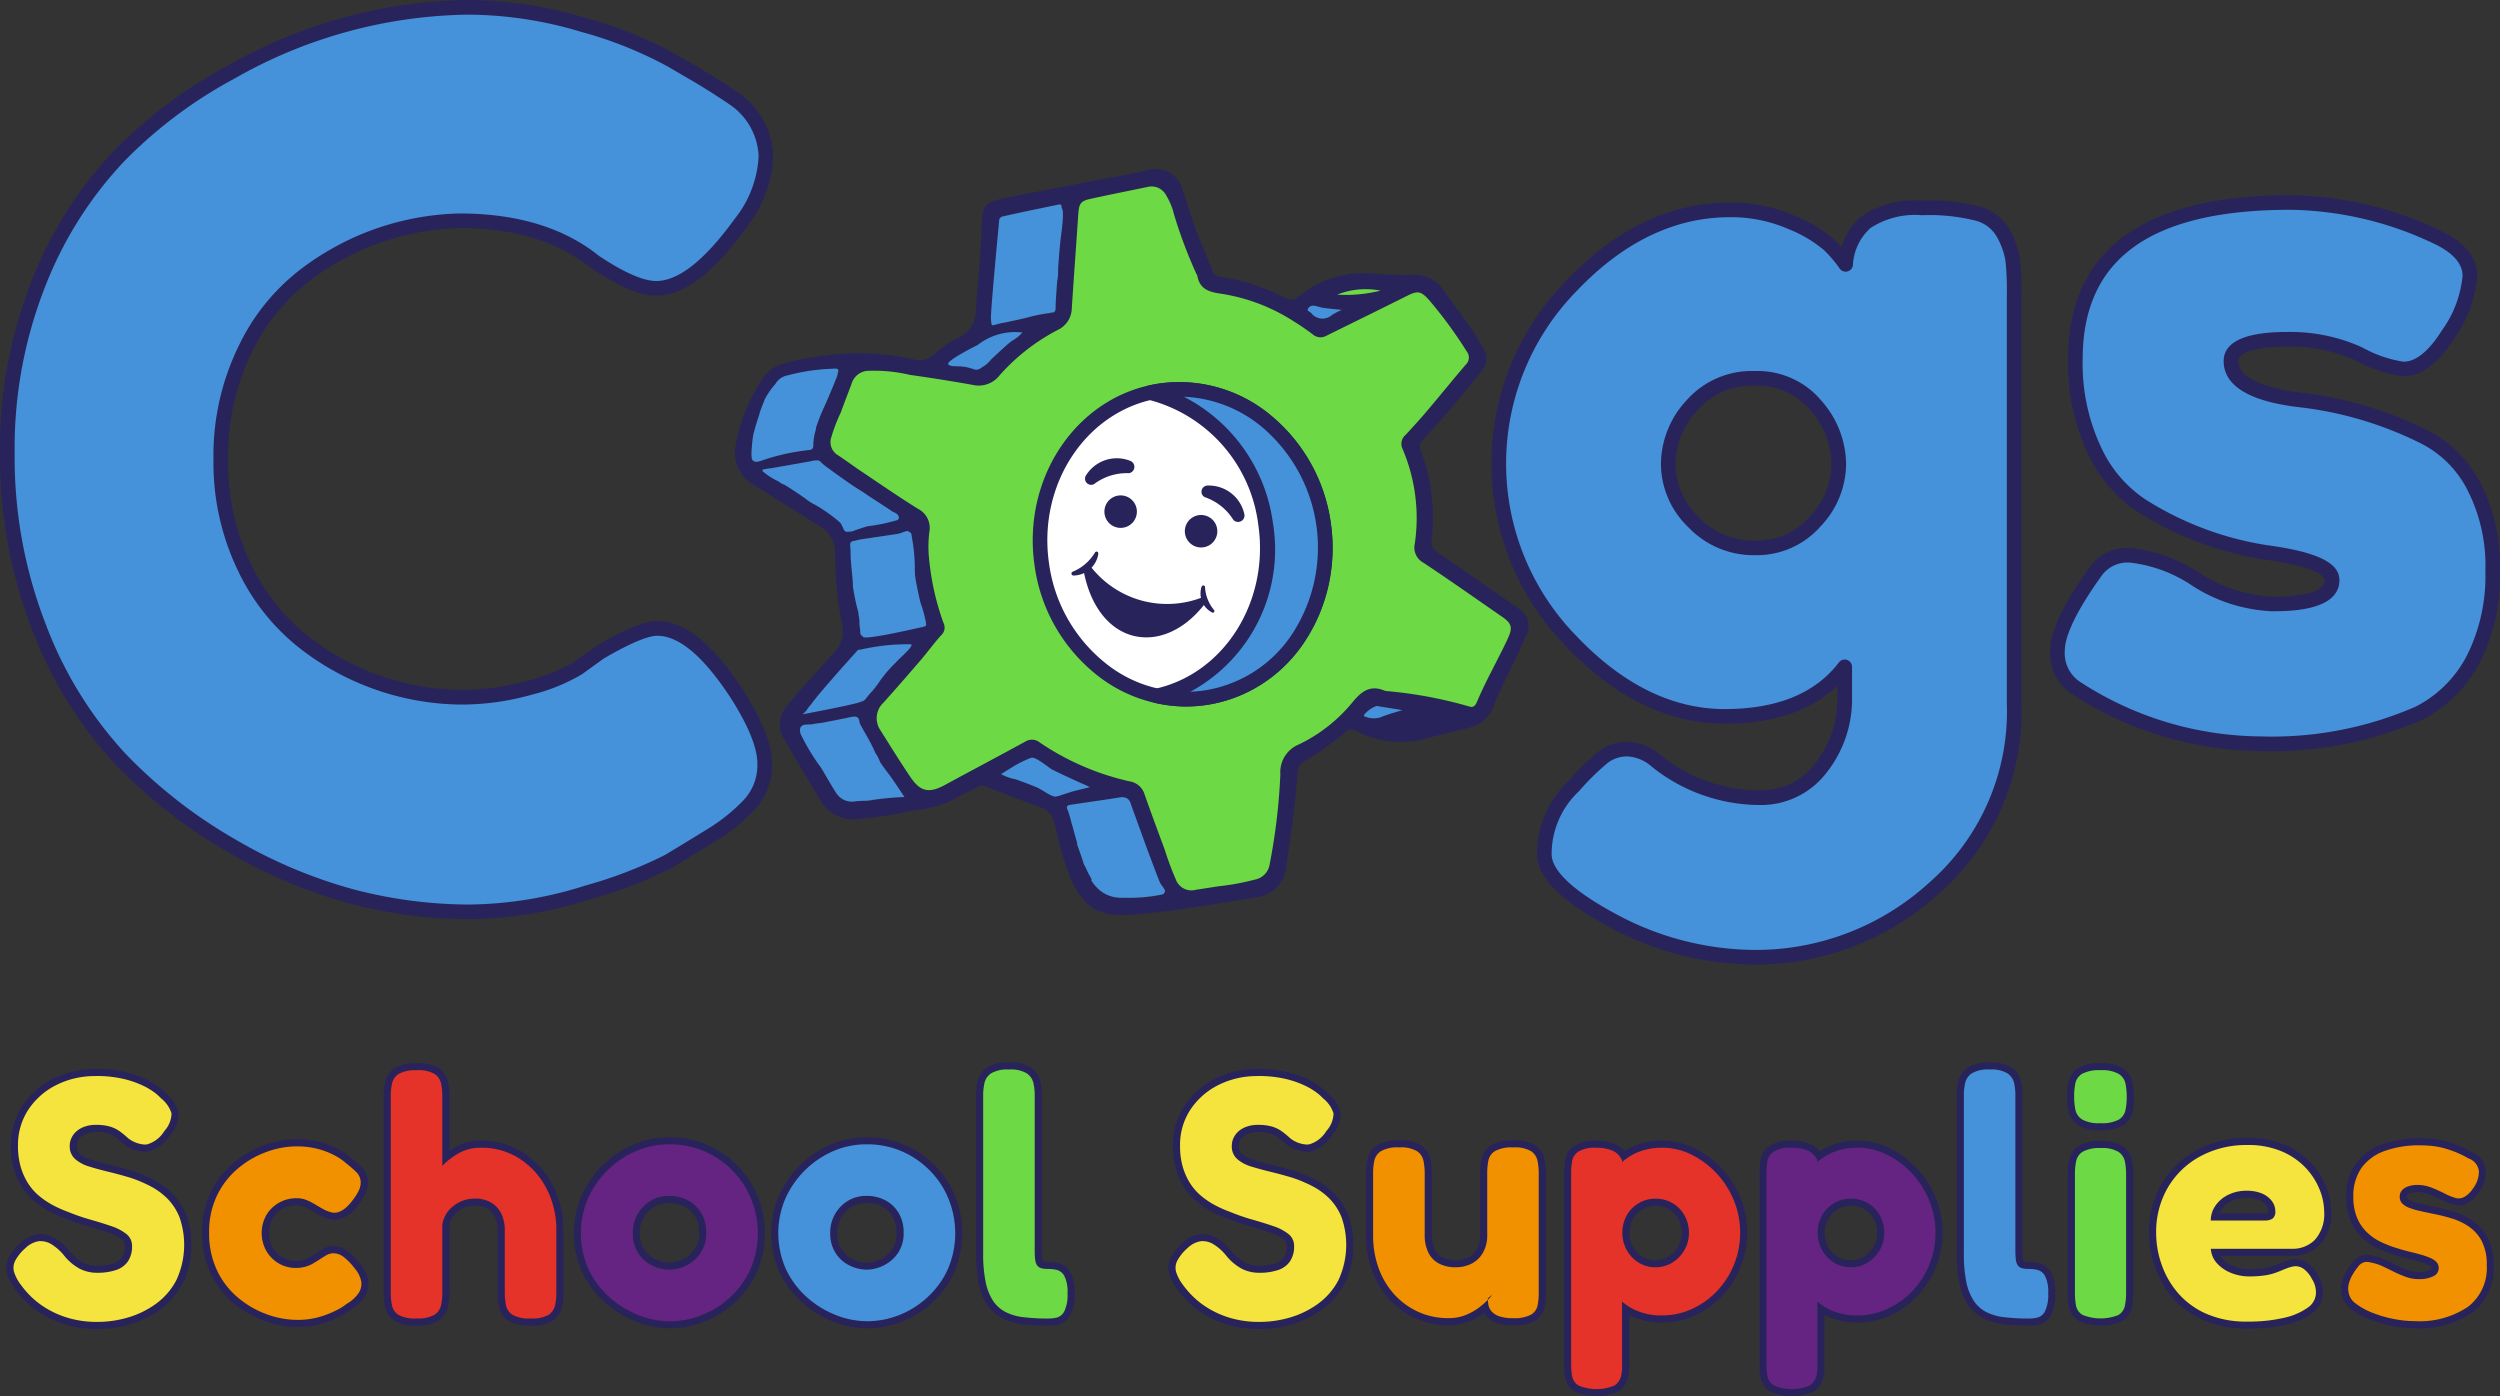<svg viewBox="0 0 187.665 104.813" height="104.813" width="187.665" xmlns:xlink="http://www.w3.org/1999/xlink" xmlns="http://www.w3.org/2000/svg">
  <rect x="0" y="0" width="187.665" height="104.813" fill="#333333" stroke="none"/>
  <defs>
    <clipPath id="clip-path">
      <rect fill="none" height="104.813" width="187.665" data-sanitized-data-name="Rectangle 400" data-name="Rectangle 400" id="Rectangle_400"></rect>
    </clipPath>
  </defs>
  <g transform="translate(0 0)" data-sanitized-data-name="Group 764" data-name="Group 764" id="Group_764">
    <g clip-path="url(#clip-path)" transform="translate(0 0)" data-sanitized-data-name="Group 763" data-name="Group 763" id="Group_763">
      <path fill="#4592da" transform="translate(0.035 0.035)" d="M43.335,50.125l1.63-1.177q3.076-1.81,4.345-1.81,2.805,0,6.065,5.069,1.991,3.17,1.992,5.07a4.383,4.383,0,0,1-1.222,3.169,14.227,14.227,0,0,1-2.852,2.263q-1.629,1-3.123,1.9a32.963,32.963,0,0,1-6.111,2.354,29.782,29.782,0,0,1-8.917,1.448,34.731,34.731,0,0,1-8.691-1.132,36.724,36.724,0,0,1-9.053-3.8,37.3,37.3,0,0,1-8.373-6.518,29.966,29.966,0,0,1-6.111-9.868,35,35,0,0,1-2.4-13.081A33.5,33.5,0,0,1,2.869,21.2,29.329,29.329,0,0,1,8.889,11.7,34.455,34.455,0,0,1,17.263,5.4,36.64,36.64,0,0,1,35.1.516a30.107,30.107,0,0,1,8.646,1.313A30.416,30.416,0,0,1,50.4,4.5l2.173,1.268q1.629,1,2.534,1.63a5.48,5.48,0,0,1,2.354,4.3,8.649,8.649,0,0,1-1.9,5.024q-3.531,4.889-6.337,4.888-1.629,0-4.617-1.992-3.8-3.076-10.139-3.078a19.771,19.771,0,0,0-11.588,4.075,15.238,15.238,0,0,0-4.526,5.613,18.062,18.062,0,0,0-1.81,8.193,18.056,18.056,0,0,0,1.81,8.193,15.649,15.649,0,0,0,4.617,5.7,19.38,19.38,0,0,0,11.5,3.983,18.841,18.841,0,0,0,5.3-.724,13.756,13.756,0,0,0,3.576-1.448" data-sanitized-data-name="Path 22491" data-name="Path 22491" id="Path_22491"></path>
      <path fill="#29235c" transform="translate(0 0)" d="M35.177,69a35.465,35.465,0,0,1-8.828-1.149A37.427,37.427,0,0,1,17.16,63.99a38.035,38.035,0,0,1-8.5-6.613A30.637,30.637,0,0,1,2.438,47.331,35.7,35.7,0,0,1,0,34.046,34.2,34.2,0,0,1,2.395,21.027,30.009,30.009,0,0,1,8.53,11.347a35.161,35.161,0,0,1,8.507-6.392A37.339,37.339,0,0,1,35.132,0a30.809,30.809,0,0,1,8.8,1.335,31.083,31.083,0,0,1,6.779,2.726L52.88,5.326c1.1.673,1.962,1.227,2.573,1.653L55.484,7a6.025,6.025,0,0,1,2.558,4.728,9.22,9.22,0,0,1-2.006,5.348c-2.486,3.442-4.7,5.116-6.782,5.116-1.21,0-2.82-.682-4.923-2.085-.014-.01-.028-.019-.041-.03-2.424-1.961-5.719-2.955-9.793-2.955A19.323,19.323,0,0,0,23.231,21.1a14.752,14.752,0,0,0-4.354,5.412,17.593,17.593,0,0,0-1.753,7.946A17.587,17.587,0,0,0,18.876,42.4a15.149,15.149,0,0,0,4.453,5.507A18.914,18.914,0,0,0,34.5,51.782a18.413,18.413,0,0,0,5.142-.7,13.459,13.459,0,0,0,3.416-1.372l1.621-1.172.043-.028c2.158-1.27,3.671-1.886,4.625-1.886,2.091,0,4.226,1.741,6.529,5.322,1.4,2.229,2.078,3.984,2.078,5.367a4.936,4.936,0,0,1-1.376,3.551,14.915,14.915,0,0,1-2.962,2.351q-1.629,1-3.125,1.9a32.887,32.887,0,0,1-6.231,2.407A30.439,30.439,0,0,1,35.177,69M35.132,1.1a36.266,36.266,0,0,0-17.568,4.82,34.091,34.091,0,0,0-8.246,6.195,28.917,28.917,0,0,0-5.9,9.329A33.108,33.108,0,0,0,1.1,34.046,34.628,34.628,0,0,0,3.46,46.924a29.6,29.6,0,0,0,5.995,9.689,36.979,36.979,0,0,0,8.252,6.422,36.34,36.34,0,0,0,8.917,3.747A34.37,34.37,0,0,0,35.177,67.9a29.367,29.367,0,0,0,8.753-1.423,32.646,32.646,0,0,0,5.99-2.3q1.495-.9,3.122-1.9A13.72,13.72,0,0,0,55.783,60.1a3.82,3.82,0,0,0,1.068-2.786c0-1.153-.642-2.761-1.908-4.777-2.052-3.19-3.937-4.811-5.6-4.811-.508,0-1.622.3-4.044,1.722l-1.608,1.162-.017.011a14.084,14.084,0,0,1-3.727,1.52,19.477,19.477,0,0,1-5.449.747A20,20,0,0,1,22.679,48.8a16.234,16.234,0,0,1-4.787-5.9,18.675,18.675,0,0,1-1.868-8.439,18.684,18.684,0,0,1,1.868-8.439A15.839,15.839,0,0,1,22.586,20.2,20.4,20.4,0,0,1,34.5,16.024c4.321,0,7.843,1.071,10.465,3.185,1.88,1.251,3.323,1.885,4.291,1.885,1.675,0,3.657-1.568,5.89-4.66a8.165,8.165,0,0,0,1.8-4.7,4.913,4.913,0,0,0-2.135-3.86c-.592-.412-1.429-.951-2.491-1.6L50.154,5.009A30.115,30.115,0,0,0,43.62,2.39,29.723,29.723,0,0,0,35.132,1.1M43.37,50.16h0Z" data-sanitized-data-name="Path 22492" data-name="Path 22492" id="Path_22492"></path>
      <path fill="#4592da" transform="translate(7.167 0.994)" d="M131.306,49.061q-2.828,3.722-9,3.721t-11.57-5.693a19.048,19.048,0,0,1,.036-26.6q5.431-5.729,11.905-5.729a11.206,11.206,0,0,1,4.614.93,10.066,10.066,0,0,1,2.864,1.711,9.831,9.831,0,0,1,1.228,1.451,4.537,4.537,0,0,1,1.525-3.162,6.576,6.576,0,0,1,4.2-1.079,14.578,14.578,0,0,1,4.242.446,3.131,3.131,0,0,1,1.9,1.525,6.068,6.068,0,0,1,.67,1.9,20.546,20.546,0,0,1,.112,2.53V51.815a17.514,17.514,0,0,1-5.953,13.8,19.738,19.738,0,0,1-13.394,5.246,22.536,22.536,0,0,1-10.789-2.753q-5.133-2.754-5.134-4.986a7.059,7.059,0,0,1,2.232-5.134,18.449,18.449,0,0,1,2.2-2.158,2.915,2.915,0,0,1,1.822-.595,3.5,3.5,0,0,1,2.159.893,12.42,12.42,0,0,0,7.738,2.753,5.642,5.642,0,0,0,4.614-2.232,8.311,8.311,0,0,0,1.786-5.358ZM118.061,33.845a6.067,6.067,0,0,0,1.9,4.352,6.215,6.215,0,0,0,4.614,1.935,5.814,5.814,0,0,0,4.5-1.972,6.3,6.3,0,0,0,1.786-4.316,6.731,6.731,0,0,0-1.711-4.39,5.7,5.7,0,0,0-4.614-2.046,5.973,5.973,0,0,0-4.688,2.009,6.518,6.518,0,0,0-1.786,4.427" data-sanitized-data-name="Path 22493" data-name="Path 22493" id="Path_22493"></path>
      <path fill="#29235c" transform="translate(7.132 0.959)" d="M124.718,71.449a23.175,23.175,0,0,1-11.049-2.819c-3.651-1.959-5.425-3.748-5.425-5.47a7.619,7.619,0,0,1,2.384-5.513,18.592,18.592,0,0,1,2.262-2.217,3.467,3.467,0,0,1,2.155-.708,4.047,4.047,0,0,1,2.5,1.015,11.929,11.929,0,0,0,7.393,2.632,5.074,5.074,0,0,0,4.185-2.025,7.81,7.81,0,0,0,1.665-5.014v-.8c-1.99,1.882-4.825,2.835-8.452,2.835-4.256,0-8.284-1.973-11.969-5.864a19.6,19.6,0,0,1,.035-27.359c3.712-3.916,7.852-5.9,12.306-5.9a11.8,11.8,0,0,1,4.838.978,10.412,10.412,0,0,1,3.028,1.825c.191.19.368.378.532.561a4.645,4.645,0,0,1,1.482-2.307,7,7,0,0,1,4.555-1.206,14.913,14.913,0,0,1,4.415.475,3.682,3.682,0,0,1,2.212,1.794,6.5,6.5,0,0,1,.725,2.076,20.522,20.522,0,0,1,.117,2.6V51.85a18.112,18.112,0,0,1-6.139,14.216,20.358,20.358,0,0,1-13.758,5.384m-9.672-15.626a2.358,2.358,0,0,0-1.489.483,18.115,18.115,0,0,0-2.122,2.089l-.018.02a6.472,6.472,0,0,0-2.071,4.745c0,.867.839,2.353,4.844,4.5a22.091,22.091,0,0,0,10.529,2.687,19.29,19.29,0,0,0,13.031-5.108,17.056,17.056,0,0,0,5.766-13.39V21.045a20.053,20.053,0,0,0-.107-2.455,5.521,5.521,0,0,0-.614-1.718,2.584,2.584,0,0,0-1.582-1.257,14.217,14.217,0,0,0-4.067-.418,6.119,6.119,0,0,0-3.853.952,3.99,3.99,0,0,0-1.33,2.8.55.55,0,0,1-1,.246,9.373,9.373,0,0,0-1.16-1.367,9.673,9.673,0,0,0-2.7-1.6,10.712,10.712,0,0,0-4.389-.882c-4.139,0-8.01,1.87-11.506,5.558a18.5,18.5,0,0,0-.036,25.844c3.469,3.662,7.228,5.52,11.171,5.52,3.916,0,6.8-1.178,8.565-3.5a.55.55,0,0,1,.988.332v2.232a8.882,8.882,0,0,1-1.905,5.7,6.192,6.192,0,0,1-5.044,2.438,13.009,13.009,0,0,1-8.073-2.868,3.01,3.01,0,0,0-1.822-.779m9.562-15.105a6.773,6.773,0,0,1-5.007-2.1,6.623,6.623,0,0,1-2.056-4.738,7.083,7.083,0,0,1,1.926-4.793,6.529,6.529,0,0,1,5.1-2.194,6.257,6.257,0,0,1,5.035,2.244,7.288,7.288,0,0,1,1.839,4.743,6.862,6.862,0,0,1-1.927,4.685,6.371,6.371,0,0,1-4.91,2.152m-.037-12.723a5.4,5.4,0,0,0-4.276,1.824,5.933,5.933,0,0,0-1.647,4.062,5.49,5.49,0,0,0,1.74,3.968,5.64,5.64,0,0,0,4.221,1.77,5.238,5.238,0,0,0,4.093-1.791,5.714,5.714,0,0,0,1.644-3.946,6.145,6.145,0,0,0-1.583-4.037,5.137,5.137,0,0,0-4.191-1.849" data-sanitized-data-name="Path 22494" data-name="Path 22494" id="Path_22494"></path>
      <path fill="#4592da" transform="translate(9.838 0.968)" d="M146.024,50.688a3.1,3.1,0,0,1-1.413-2.828q0-1.934,2.827-5.877a2.908,2.908,0,0,1,2.641-1.266,10.859,10.859,0,0,1,4.948,1.823,11.456,11.456,0,0,0,5.655,1.823q4.539,0,4.539-1.786,0-1.413-4.986-2.084a24.36,24.36,0,0,1-9.3-3.5,9.941,9.941,0,0,1-3.572-4.2,15.224,15.224,0,0,1-1.413-6.809q0-11.756,16.147-11.757a26.222,26.222,0,0,1,10.863,2.53q2.6,1.19,2.6,2.976a8.787,8.787,0,0,1-1.637,4.391q-1.637,2.6-3.348,2.6a10.061,10.061,0,0,1-3.311-1.116,12.379,12.379,0,0,0-5.246-1.116q-4.391,0-4.391,1.637,0,2.232,5.06,2.9a27.723,27.723,0,0,1,9.525,2.828,8.425,8.425,0,0,1,3.609,3.609,12.944,12.944,0,0,1,1.45,6.436,13.823,13.823,0,0,1-1.45,6.585,9.416,9.416,0,0,1-4.055,4.055,27.334,27.334,0,0,1-11.943,2.306,25.537,25.537,0,0,1-13.8-4.166" data-sanitized-data-name="Path 22495" data-name="Path 22495" id="Path_22495"></path>
      <path fill="#29235c" transform="translate(9.803 0.933)" d="M159.862,55.44a26.192,26.192,0,0,1-14.1-4.252h0a3.632,3.632,0,0,1-1.669-3.294c0-1.419.956-3.443,2.923-6.188a3.442,3.442,0,0,1,3.1-1.5,11.231,11.231,0,0,1,5.225,1.9,10.987,10.987,0,0,0,5.379,1.748c1.489,0,3.988-.16,3.988-1.236,0-.1-.126-.949-4.508-1.538a25,25,0,0,1-9.516-3.574,10.516,10.516,0,0,1-3.777-4.429,15.831,15.831,0,0,1-1.471-7.052c0-8.166,5.618-12.307,16.7-12.307a26.9,26.9,0,0,1,11.092,2.578c1.943.89,2.927,2.059,2.927,3.479a9.207,9.207,0,0,1-1.722,4.682c-1.194,1.9-2.477,2.862-3.814,2.862a10.135,10.135,0,0,1-3.543-1.167,11.872,11.872,0,0,0-5.014-1.065c-2.44,0-3.841.4-3.841,1.086,0,1.446,2.492,2.079,4.582,2.356a28.39,28.39,0,0,1,9.7,2.882,8.992,8.992,0,0,1,3.842,3.83,13.53,13.53,0,0,1,1.522,6.707,14.407,14.407,0,0,1-1.516,6.844,10,10,0,0,1-4.289,4.286,28,28,0,0,1-12.195,2.368m-13.51-5.183a25.116,25.116,0,0,0,13.51,4.082,26.919,26.919,0,0,0,11.7-2.251,8.912,8.912,0,0,0,3.811-3.819,13.338,13.338,0,0,0,1.386-6.326,12.467,12.467,0,0,0-1.38-6.166,7.935,7.935,0,0,0-3.37-3.384,27.33,27.33,0,0,0-9.343-2.777c-1.384-.183-5.553-.734-5.553-3.449,0-2.187,3.719-2.187,4.942-2.187a12.968,12.968,0,0,1,5.476,1.167,9.142,9.142,0,0,0,3.081,1.065c.933,0,1.9-.789,2.882-2.346a8.321,8.321,0,0,0,1.553-4.1c0-.951-.768-1.784-2.282-2.477a25.815,25.815,0,0,0-10.635-2.48c-10.495,0-15.6,3.667-15.6,11.207a14.753,14.753,0,0,0,1.357,6.564,9.434,9.434,0,0,0,3.368,3.981,23.9,23.9,0,0,0,9.09,3.42c3.772.507,5.458,1.318,5.458,2.628,0,2.336-3.831,2.336-5.089,2.336a12.03,12.03,0,0,1-5.933-1.9,10.441,10.441,0,0,0-4.67-1.747,2.378,2.378,0,0,0-2.18,1.014l-.015.021c-2.251,3.14-2.725,4.755-2.725,5.557a2.565,2.565,0,0,0,1.157,2.362" data-sanitized-data-name="Path 22496" data-name="Path 22496" id="Path_22496"></path>
      <path fill="#29235c" transform="translate(3.515 0.81)" d="M110.465,44.862c-1.982-1.4-3.979-2.772-5.977-4.153-.334-.232-.6-.435-.537-.94a14.547,14.547,0,0,0-.828-6.82.56.56,0,0,1,.115-.665c.736-.8,1.465-1.612,2.173-2.446.768-.9,1.511-1.834,2.264-2.754a1.44,1.44,0,0,0,.123-1.828c-.1-.169-.19-.347-.3-.515-.769-1.237-1.659-2.388-2.521-3.557a2.635,2.635,0,0,0-2.175-1.367,28.26,28.26,0,0,1-3.268-.089,7.635,7.635,0,0,0-5.578,1.726.792.792,0,0,1-.972.113,15.168,15.168,0,0,0-4.923-1.6.583.583,0,0,1-.522-.383c-.318-.794-.642-1.586-.978-2.376-.5-1.187-.847-2.428-1.265-3.648a2.073,2.073,0,0,0-2.667-1.585,3.626,3.626,0,0,0-.44.082c-1.3.323-2.625.506-3.937.763-2.172.425-4.349.829-6.518,1.271-1.262.258-1.509.554-1.552,1.839-.072,2.2-.293,4.385-.448,6.572a2.2,2.2,0,0,1-1.228,2,8.136,8.136,0,0,0-1.931,1.3A1.571,1.571,0,0,1,65,26.146,18.931,18.931,0,0,0,57.625,26a13.148,13.148,0,0,0-2.144.434,2.742,2.742,0,0,0-1.646,1.026A12.9,12.9,0,0,0,51.72,32.54a2.8,2.8,0,0,0,1.43,3.106c1.647,1.007,3.269,2.055,4.909,3.077a2.224,2.224,0,0,1,1.117,2.011A26.307,26.307,0,0,0,59.683,46a2.227,2.227,0,0,1-.466,2.045c-1.176,1.359-2.47,2.606-3.569,4.034a2.12,2.12,0,0,0-.4,2.424c.922,1.6,1.877,3.187,2.827,4.776a2.844,2.844,0,0,0,2.9,1.39,33.577,33.577,0,0,0,4.012-.626,8.713,8.713,0,0,0,3.073-.836c.562-.342,1.176-.6,1.761-.909a.653.653,0,0,1,.6-.093c1.367.539,2.742,1.068,4.122,1.57a1.672,1.672,0,0,1,1.12,1.278,25.957,25.957,0,0,0,1.046,3.712c.985,2.478,2.167,3.246,4.527,3.093,3.185-.2,6.323-.807,9.469-1.3A2.529,2.529,0,0,0,93.035,64.2c.362-2.321.689-4.64.851-6.985a1.011,1.011,0,0,1,.545-.9,20.772,20.772,0,0,0,3.1-2.218.551.551,0,0,1,.7-.059,7.284,7.284,0,0,0,5.146.632c1.07-.288,2.146-.547,3.22-.809a2.673,2.673,0,0,0,2.077-1.847,12.717,12.717,0,0,1,.609-1.355c.585-1.24,1.2-2.466,1.751-3.72a1.509,1.509,0,0,0-.576-2.078m-10.35-23.856a10.743,10.743,0,0,1-3.25.3,5.812,5.812,0,0,1,3.25-.3m-5.443,1.348a.45.45,0,0,1,.469-.217c.229.037.448.126.672.16.438.06.881.1,1.395.151a5.534,5.534,0,0,0-.735.381,1.068,1.068,0,0,1-1.57-.156c-.1-.1-.329-.139-.231-.319M71.49,16.228c0-.282-.143-.694.284-.794,1.385-.312,2.774-.594,4.157-.884.208-.044.271.054.242.246-.035.279-.079.558-.1.833-.017.245-.151.341-.378.374-.443.057-.88.126-1.523.221-.591.146-1.4.128-2.2.242-.21.031-.483.09-.477-.238m-.139,2.382c.141-1.43-.225-1.1,1.2-1.255.985-.11,1.971-.221,2.949-.375.437-.069.581,0,.56.485-.021.522-.152.76-.717.809-.9.075-1.8.252-2.693.386l.014.092c-.289.065-.587.109-.869.2-.329.1-.472.016-.439-.337m-.2,2.368c.175-1.412-.069-1.108,1.25-1.312l.5-.074c.857-.23,1.823-.1,2.726-.409.221-.073.305.04.287.253,0,.049,0,.1,0,.147-.041.963-.038.98-.97,1.181-1.1.238-2.2.434-3.295.663-.4.081-.548-.017-.492-.451m-.119,1.368c.074-.288.336-.2.543-.2a17.667,17.667,0,0,0,3.643-.308c.148-.022.451-.282.488.093.031.3.058.689-.425.752a12.672,12.672,0,0,0-1.651.325c-.588.159-1.189.27-1.726.39a2.288,2.288,0,0,1-.35.048c-.224,0-.525.283-.628.048a1.834,1.834,0,0,1,.107-1.151m2.2,1.806c-.349.329-.648.7-1.152.7a20.506,20.506,0,0,0-2.217.244,4.558,4.558,0,0,1,3.37-.946m-4.515,1.756a21.524,21.524,0,0,0,2.4-.016c-.534.652-.974,1.208-1.882.909a11.492,11.492,0,0,0-1.574-.276,1.617,1.617,0,0,1,1.057-.617m-13.1,1.459a18.536,18.536,0,0,1,3.462-.5c.131-.019.382-.012.326.179-.081.263-.018.723-.464.7-1.108-.05-2.2.156-3.3.189-.307.015-.613.056-.953.088a1.339,1.339,0,0,1,.928-.652m-2.061,2.688c.1-.3.226-.583.335-.876.08-.214.209-.34.425-.3,1.422-.063,2.822-.083,4.22-.246.215-.028.273.066.19.257-.174.393-.344.785-.523,1.178a.427.427,0,0,1-.465.211,21.417,21.417,0,0,0-3.8.272c-.512.072-.558.006-.387-.5m-.642,3.355a6.447,6.447,0,0,1,.157-1.771.41.41,0,0,1,.453-.358c1.318-.035,2.637-.065,3.954-.108.24,0,.292.1.236.3a4.122,4.122,0,0,0-.179,1.171c0,.247-.142.308-.345.325a16.115,16.115,0,0,0-3.608.816c-.491.154-.638.073-.668-.375M55.032,35.4c-.421-.3-.87-.564-1.31-.847a.847.847,0,0,0,.018-.12l.661-.1a23.027,23.027,0,0,0,3.014-.532.756.756,0,0,1,.878.25,7.918,7.918,0,0,0,.845.751c-.1.168-.272.125-.408.145a11.79,11.79,0,0,0-2.642.6,1.017,1.017,0,0,1-1.055-.152m1.613.959a.916.916,0,0,1,.5-.131,16.464,16.464,0,0,0,3-.6.385.385,0,0,1,.379.025,13.2,13.2,0,0,1,1.453.992c-.876.335-1.743.3-2.539.546a2.7,2.7,0,0,1-2.793-.833m8.592,6.448c.1.419-.17.419-.457.412-.1,0-.194.019-.344.033a13.941,13.941,0,0,0-3.206.993c-.377.168-.543.108-.582-.312-.033-.344-.1-.687-.131-1.031-.034-.321.1-.485.452-.487a24,24,0,0,0,3.691-.284c.618-.1.5.351.578.675m-4.177,3.7a5.414,5.414,0,0,0-.117-1.128c-.059-.331.044-.485.38-.538.829-.137,1.639-.373,2.471-.488.459-.067.917-.117,1.369-.207.255-.051.357.028.415.269.111.449.244.89.376,1.331.087.286.053.453-.294.522-1.341.274-2.68.531-4.04.706-.4.054-.575-.018-.561-.467m3.913-5.749c.006.223-.131.319-.336.35-1.292.183-2.577.413-3.882.5-.225.015-.344-.057-.344-.3a2.852,2.852,0,0,0-.025-.345C60.27,39.8,60.27,39.8,61.46,39.622l1.177-.174v0c.651-.1,1.305-.181,1.955-.295.214-.036.313,0,.319.221.019.462.047.923.061,1.381m-1.6-2.472a12.776,12.776,0,0,0-2.816.757.5.5,0,0,1-.725-.246,5.056,5.056,0,0,0-.521-.651c.613-.091,1.132-.208,1.655-.236a12.877,12.877,0,0,0,1.9-.309,1.137,1.137,0,0,1,.441-.04c.292.064.646.2.647.5,0,.267-.374.193-.584.22M60.828,48.05a.269.269,0,0,1,.215-.091,26.6,26.6,0,0,0,3.847-.4c-.438.517-.8.941-1.16,1.37a.632.632,0,0,1-.387.2c-1.184.211-2.365.426-3.549.638a3.425,3.425,0,0,1-.363.022,8.794,8.794,0,0,0,1.4-1.736M57.58,51.8a6.91,6.91,0,0,1,.8-.937.543.543,0,0,1,.428-.211,18.347,18.347,0,0,0,3.734-.357c-.425.537-.76.962-1.1,1.383a.563.563,0,0,1-.339.188c-1.378.3-2.754.6-4.192.913.114-.434.466-.66.664-.979m-.525,3.216c-.233-.367-.638-.741-.492-1.179.126-.362.644-.211.98-.3.194-.047.393-.059.7-.1.638-.13,1.382-.267,2.123-.426.364-.076.624-.043.638.411a.4.4,0,0,0,.034.142c.23.766.234.792-.559.963-1,.22-2.014.348-2.994.649a.344.344,0,0,1-.426-.16m1.332,2.257a10.444,10.444,0,0,0-.55-.938c-.191-.293-.158-.433.216-.474.588-.069,1.173-.17,1.763-.257v.005c.533-.08,1.079-.138,1.608-.248a.629.629,0,0,1,.766.342c.5.837.522.839-.386,1.109s-1.812.5-2.706.772a.519.519,0,0,1-.712-.311m3.075,2.012c-.3.022-.594.035-.889.069a1.363,1.363,0,0,1-1.249-.548c-.161-.187-.271-.384.137-.468a35.438,35.438,0,0,0,3.56-.836c.154-.049.284-.073.393.085.3.448.6.894.958,1.427-1.027.005-1.964.2-2.91.27M72.9,57.673c-.4.091-.781-.17-1.269-.383.785-.435,1.479-.819,2.179-1.2a.313.313,0,0,1,.324.046c.418.255.832.512,1.28.789-.86.262-1.675.552-2.513.748m2.458,1.076c-.348-.145-.694-.3-1.038-.458.756-.237,1.493-.392,2.212-.637.264-.093.478.059.7.151.352.144.7.285,1.058.473a15.293,15.293,0,0,0-2.339.66c-.225.078-.4-.106-.595-.189m1.584,2.332a6.992,6.992,0,0,0-.339-1.134c-.114-.261.065-.314.263-.343l1.908-.283c.555-.082,1.114-.143,1.666-.252.513-.1.837.042.956.574.041.178.114.346.171.516.065.2,0,.3-.213.345q-2.012.412-4.019.846c-.239.049-.346-.074-.393-.268m.881,2.927c-.14-.458-.309-.907-.461-1.357-.092-.291.01-.449.321-.459a12.681,12.681,0,0,0,4.019-.753.288.288,0,0,1,.424.2c.2.555.4,1.116.588,1.679.08.238.053.39-.267.428-.674.073-1.34.189-2.01.288v0c-.687.1-1.376.2-2.056.31a.426.426,0,0,1-.559-.333m5.82,2.348a10.153,10.153,0,0,1-3.631.14,2.489,2.489,0,0,1-1.646-1.267,30.039,30.039,0,0,0,4.523-.528c.221-.042.331,0,.419.206.157.361.326.721.5,1.074.1.208.1.333-.169.374m16.485-13.326a1.688,1.688,0,0,1-1.108-.023c-.075-.02-.167-.034-.14-.158a2.2,2.2,0,0,1,.933-.666c.618.1,1.237.2,1.942.311-.6.192-1.128.324-1.628.537m9.524-5.874c-.744,1.582-1.62,3.1-2.3,4.709-.112.267-.256.475-.6.351a32.547,32.547,0,0,0-6.076-1.142,1.1,1.1,0,0,1-.246-.035c-1.074-.458-1.74.03-2.417.859A11.8,11.8,0,0,1,94,55.065a2.254,2.254,0,0,0-1.4,2.259,45.681,45.681,0,0,1-.81,6.781,1.373,1.373,0,0,1-1.118,1.114,18,18,0,0,1-2.725.5c-.555.087-1.11.174-1.67.256a1.249,1.249,0,0,1-1.528-.783,21.693,21.693,0,0,1-.827-2.225c-.513-1.378-1.025-2.759-1.512-4.144a1.384,1.384,0,0,0-1.116-.979A19.638,19.638,0,0,1,74.519,54.9a.919.919,0,0,0-1.058-.049c-2.014,1.1-4.046,2.173-6.061,3.268-1.15.623-1.811.505-2.543-.566-.789-1.162-1.524-2.354-2.273-3.544a1.592,1.592,0,0,1,.232-2.083q1.45-1.623,2.867-3.281c.509-.6.969-1.249,1.509-1.824a.777.777,0,0,0,.12-.881,19.5,19.5,0,0,1-1.061-4.622,8.946,8.946,0,0,1,.005-2.223,1.608,1.608,0,0,0-.867-1.722c-1.432-.888-2.817-1.844-4.212-2.782-.607-.407-1.189-.839-1.794-1.241a1.131,1.131,0,0,1-.507-1.284,12.657,12.657,0,0,1,.737-1.934c.256-.717.535-1.425.8-2.134a1.355,1.355,0,0,1,1.135-.969,11.633,11.633,0,0,1,3.246.3c1.589.225,3.173.473,4.748.758a1.978,1.978,0,0,0,1.981-.723,15.2,15.2,0,0,1,4.347-3.4,1.837,1.837,0,0,0,1.076-1.639c.154-2.374.33-4.743.491-7.118.052-.737.185-.93.894-1.089,1.438-.316,2.88-.6,4.315-.9a1.232,1.232,0,0,1,1.382.635,4.932,4.932,0,0,1,.585,1.415,35.369,35.369,0,0,0,1.684,4.481.62.62,0,0,1,.068.128c.179,1.059.939,1.242,1.857,1.37a14.03,14.03,0,0,1,5.419,2.085c.477.295.94.615,1.388.952a.881.881,0,0,0,1.014.113c2-.989,4-1.965,5.99-2.963.853-.43,1.094-.435,1.726.272a32.608,32.608,0,0,1,2.837,3.872.724.724,0,0,1-.083.983c-.975,1.141-1.919,2.309-2.889,3.455-.525.618-1.071,1.223-1.627,1.815a.882.882,0,0,0-.218,1.069,13.244,13.244,0,0,1,.913,7.09,1.293,1.293,0,0,0,.646,1.438c1.994,1.323,3.951,2.705,5.919,4.067.737.508.789.831.4,1.653" data-sanitized-data-name="Path 22497" data-name="Path 22497" id="Path_22497"></path>
      <path fill="#4592da" transform="translate(6.523 3.376)" d="M98.752,49.927c-.6.191-1.128.324-1.629.536a1.681,1.681,0,0,1-1.108-.023c-.075-.02-.166-.033-.14-.158a2.21,2.21,0,0,1,.935-.665c.618.1,1.236.2,1.942.311" data-sanitized-data-name="Path 22498" data-name="Path 22498" id="Path_22498"></path>
      <path fill="#6dda45" transform="translate(6.394 1.384)" d="M97.235,20.433a10.777,10.777,0,0,1-3.25.3,5.794,5.794,0,0,1,3.25-.3" data-sanitized-data-name="Path 22499" data-name="Path 22499" id="Path_22499"></path>
      <path fill="#4592da" transform="translate(6.253 1.461)" d="M94.469,21.8a5.535,5.535,0,0,0-.735.381,1.068,1.068,0,0,1-1.57-.156c-.1-.1-.329-.139-.231-.319a.45.45,0,0,1,.469-.217c.229.037.448.126.672.16.438.06.882.1,1.395.151" data-sanitized-data-name="Path 22500" data-name="Path 22500" id="Path_22500"></path>
      <path fill="#6dda45" transform="translate(3.972 0.892)" d="M109.2,47.074c-.744,1.582-1.62,3.1-2.3,4.709-.112.267-.256.475-.6.351a32.547,32.547,0,0,0-6.076-1.142,1.1,1.1,0,0,1-.246-.035c-1.074-.458-1.74.03-2.417.859a11.8,11.8,0,0,1-4.023,3.168,2.254,2.254,0,0,0-1.4,2.259,45.681,45.681,0,0,1-.81,6.781,1.373,1.373,0,0,1-1.118,1.114,18,18,0,0,1-2.725.5c-.555.087-1.11.174-1.67.256a1.249,1.249,0,0,1-1.528-.783,21.693,21.693,0,0,1-.827-2.225c-.513-1.378-1.025-2.759-1.512-4.144a1.384,1.384,0,0,0-1.116-.979,19.638,19.638,0,0,1-6.779-2.938A.919.919,0,0,0,73,54.773c-2.014,1.1-4.046,2.173-6.061,3.268-1.15.623-1.811.505-2.543-.566-.789-1.162-1.524-2.354-2.273-3.544a1.592,1.592,0,0,1,.232-2.083q1.45-1.623,2.867-3.281c.509-.6.969-1.249,1.509-1.824a.777.777,0,0,0,.12-.881,19.5,19.5,0,0,1-1.061-4.622,8.946,8.946,0,0,1,.005-2.223,1.608,1.608,0,0,0-.867-1.722c-1.432-.888-2.817-1.844-4.212-2.782-.607-.407-1.189-.839-1.794-1.241a1.131,1.131,0,0,1-.507-1.284,12.657,12.657,0,0,1,.737-1.934c.256-.717.535-1.425.8-2.134a1.355,1.355,0,0,1,1.135-.969,11.634,11.634,0,0,1,3.246.3c1.589.225,3.173.473,4.748.758a1.978,1.978,0,0,0,1.981-.723,15.2,15.2,0,0,1,4.347-3.4,1.837,1.837,0,0,0,1.076-1.639c.154-2.374.33-4.743.491-7.118.052-.737.185-.93.894-1.089,1.438-.316,2.88-.6,4.315-.9a1.232,1.232,0,0,1,1.382.635,4.932,4.932,0,0,1,.585,1.415,35.37,35.37,0,0,0,1.684,4.481.621.621,0,0,1,.068.128c.179,1.059.939,1.242,1.857,1.37a14.03,14.03,0,0,1,5.419,2.085c.477.295.94.615,1.388.952a.881.881,0,0,0,1.014.113c2-.989,4-1.965,5.99-2.963.853-.43,1.094-.435,1.726.272a32.607,32.607,0,0,1,2.837,3.872.724.724,0,0,1-.083.983c-.975,1.141-1.919,2.309-2.889,3.455-.525.618-1.071,1.223-1.627,1.815a.882.882,0,0,0-.218,1.069,13.244,13.244,0,0,1,.913,7.09,1.293,1.293,0,0,0,.646,1.438c1.994,1.323,3.951,2.705,5.919,4.067.737.508.789.831.4,1.653" data-sanitized-data-name="Path 22501" data-name="Path 22501" id="Path_22501"></path>
      <path fill="#fff" transform="translate(4.973 1.862)" d="M94.376,37.428c-.943-6.361-6.44-10.817-12.277-9.952S72.294,34.2,73.237,40.561s6.44,10.817,12.277,9.952,9.806-6.724,8.863-13.086" data-sanitized-data-name="Path 22502" data-name="Path 22502" id="Path_22502"></path>
      <path fill="#29235c" transform="translate(4.938 1.827)" d="M84.085,51.207a10.848,10.848,0,0,1-6.856-2.5,12.666,12.666,0,0,1-4.5-8.033c-.986-6.652,3.2-12.8,9.326-13.711a10.733,10.733,0,0,1,8.4,2.383,12.662,12.662,0,0,1,4.5,8.033c.987,6.652-3.2,12.8-9.325,13.711a10.621,10.621,0,0,1-1.545.114m-.49-23.254a9.4,9.4,0,0,0-1.38.1c-5.528.819-9.3,6.409-8.4,12.46a11.564,11.564,0,0,0,4.106,7.34A9.645,9.645,0,0,0,85.469,50c5.528-.819,9.3-6.409,8.4-12.461a11.567,11.567,0,0,0-4.106-7.34,9.764,9.764,0,0,0-6.167-2.25" data-sanitized-data-name="Path 22503" data-name="Path 22503" id="Path_22503"></path>
      <path fill="#4592da" transform="translate(5.501 1.862)" d="M84.984,50.514a9.634,9.634,0,0,1-3.621-.142C86.8,49.158,90.406,43.52,89.5,37.427a11.625,11.625,0,0,0-8.64-9.813c.234-.056.474-.1.716-.136,5.834-.869,11.33,3.59,12.274,9.949s-3.023,12.225-8.864,13.088" data-sanitized-data-name="Path 22504" data-name="Path 22504" id="Path_22504"></path>
      <path fill="#29235c" transform="translate(5.466 1.827)" d="M83.574,51.208a10.136,10.136,0,0,1-2.3-.265.55.55,0,0,1,0-1.073c5.18-1.157,8.568-6.572,7.711-12.328a11.087,11.087,0,0,0-8.217-9.356.551.551,0,0,1-.005-1.073c.223-.052.47-.1.758-.144a10.715,10.715,0,0,1,8.4,2.381A12.95,12.95,0,0,1,92.45,46.377a10.73,10.73,0,0,1-7.35,4.718,10.361,10.361,0,0,1-1.526.114m-.16-23.248a12.489,12.489,0,0,1,6.665,9.42A12.136,12.136,0,0,1,83.889,50.1a9.448,9.448,0,0,0,1.05-.1h0a9.645,9.645,0,0,0,6.6-4.245A11.85,11.85,0,0,0,89.232,30.2a9.784,9.784,0,0,0-5.819-2.243" data-sanitized-data-name="Path 22505" data-name="Path 22505" id="Path_22505"></path>
      <path fill="#29235c" transform="translate(5.281 2.369)" d="M80.016,36.364a1.219,1.219,0,1,1-.846-1.5,1.218,1.218,0,0,1,.846,1.5" data-sanitized-data-name="Path 22506" data-name="Path 22506" id="Path_22506"></path>
      <path fill="#29235c" transform="translate(5.666 2.462)" d="M85.669,37.741a1.219,1.219,0,1,1-.847-1.5,1.22,1.22,0,0,1,.847,1.5" data-sanitized-data-name="Path 22507" data-name="Path 22507" id="Path_22507"></path>
      <path fill="#29235c" transform="translate(5.183 2.702)" d="M85.166,42.742c-3.082,3.873-7.811,3.05-8.964-2.385-.079-.374.047-.729.415-.627a7.262,7.262,0,0,0,8.523,2.38c.31.087.226.38.026.632" data-sanitized-data-name="Path 22508" data-name="Path 22508" id="Path_22508"></path>
      <path fill="#29235c" transform="translate(5.741 2.799)" d="M85.234,43.17a1.612,1.612,0,0,1-.78-1.919.135.135,0,0,1,.133-.1.133.133,0,0,1,.127.088,2.939,2.939,0,0,0,.692,1.771.206.206,0,0,1,0,.129.125.125,0,0,1-.1.054.293.293,0,0,1-.066-.019" data-sanitized-data-name="Path 22509" data-name="Path 22509" id="Path_22509"></path>
      <path fill="#29235c" transform="translate(5.744 2.803)" d="M85.259,43.124A1.562,1.562,0,0,1,84.5,41.26a.086.086,0,0,1,.162-.01,2.948,2.948,0,0,0,.7,1.786.072.072,0,0,1-.106.088" data-sanitized-data-name="Path 22510" data-name="Path 22510" id="Path_22510"></path>
      <path fill="#29235c" transform="translate(5.188 2.192)" d="M76.534,34.164a.461.461,0,0,1-.185-.694,2.722,2.722,0,0,1,3.286-1.076l.046.018a.482.482,0,0,1-.053.9.36.36,0,0,1-.107.016,4.081,4.081,0,0,0-2.557.8.364.364,0,0,1-.1.052.454.454,0,0,1-.327-.017" data-sanitized-data-name="Path 22511" data-name="Path 22511" id="Path_22511"></path>
      <path fill="#29235c" transform="translate(5.745 2.322)" d="M84.452,34.671a.464.464,0,0,1,.471-.544,2.725,2.725,0,0,1,2.734,2.118c0,.012.009.037.011.049a.482.482,0,0,1-.774.46.374.374,0,0,1-.074-.08,4.08,4.08,0,0,0-2.1-1.667.344.344,0,0,1-.1-.057.458.458,0,0,1-.169-.28" data-sanitized-data-name="Path 22512" data-name="Path 22512" id="Path_22512"></path>
      <path fill="#29235c" transform="translate(5.123 2.637)" d="M75.461,40.567a.154.154,0,0,1-.1-.271,3.521,3.521,0,0,0,1.728-1.482.231.231,0,0,1,.1-.048.142.142,0,0,1,.109.053.369.369,0,0,1,.027.117,1.922,1.922,0,0,1-1.85,1.631Z" data-sanitized-data-name="Path 22513" data-name="Path 22513" id="Path_22513"></path>
      <path fill="#29235c" transform="translate(5.127 2.641)" d="M77.271,38.921a1.867,1.867,0,0,1-1.8,1.59.1.1,0,0,1-.076-.179,3.526,3.526,0,0,0,1.74-1.5.086.086,0,0,1,.14.085" data-sanitized-data-name="Path 22514" data-name="Path 22514" id="Path_22514"></path>
      <path fill="#4592da" transform="translate(4.738 0.978)" d="M74.951,14.628c.03-.192-.034-.289-.242-.246-1.383.289-2.772.571-4.156.884a.341.341,0,0,0-.291.3h0l0,.016c0,.017,0,.033,0,.05-.064.663-.669,7.006-.612,7.343l0,.017a.957.957,0,0,0,.021.175c.021.221.023.325.231.248l.074-.021h0c.094-.027.264-.069.482-.122.064-.01.134-.022.227-.036.536-.12,1.136-.232,1.726-.39a12.519,12.519,0,0,1,1.65-.326.459.459,0,0,0,.1-.036.549.549,0,0,1,.065,0c.257.028.288-.225.276-.468v-.022c0-.152.051-.953.117-1.864a3.33,3.33,0,0,0,.07-.708c0-.049,0-.1,0-.148a.406.406,0,0,0,0-.1c.063-.839.125-1.605.151-1.867.065-.658.361-2.423.119-2.669" data-sanitized-data-name="Path 22515" data-name="Path 22515" id="Path_22515"></path>
      <path fill="#4592da" transform="translate(4.533 1.588)" d="M71.451,23.984a2.954,2.954,0,0,0,.763-.611,4.564,4.564,0,0,0-3.37.946c-.151.06-2.345,1.181-2.2,1.427.131.225.644.119,1.224.2a3.136,3.136,0,0,1,.35.075c.014,0,.026,0,.04.009.42.126.538.242.915-.038l.021-.016a2.392,2.392,0,0,0,.688-.6c.594-.545,1.325-1.237,1.55-1.376l.02-.015" data-sanitized-data-name="Path 22516" data-name="Path 22516" id="Path_22516"></path>
      <path fill="#4592da" transform="translate(3.593 1.762)" d="M59.271,26.357l.005-.017c.04-.205.146-.394-.088-.425a.6.6,0,0,0-.19,0,14.888,14.888,0,0,0-3.461.5,1.335,1.335,0,0,0-.927.652,5.566,5.566,0,0,0-.8,1.16c-.108.294-.231.58-.334.877a2.155,2.155,0,0,0-.066.234c-.152.445-.3.926-.4,1.319,0,.013-.014.016-.017.03-.006.034-.01.067-.016.1-.029.128-.052.246-.064.341-.007.069-.016.141-.023.214-.018.128-.029.257-.04.387-.047.525-.058,1.012.077,1.08,0,0,.014-.005.018,0,.094.114.256.123.559.029a16.07,16.07,0,0,1,3.608-.816c.2-.017.342-.078.346-.325a4.084,4.084,0,0,1,.179-1.171.412.412,0,0,0,.015-.151,14.379,14.379,0,0,1,.682-1.721c.043-.1.092-.207.142-.324s.115-.258.172-.388c0-.006,0-.007,0-.013.208-.485.422-1,.54-1.316a.83.83,0,0,0,.083-.253" data-sanitized-data-name="Path 22517" data-name="Path 22517" id="Path_22517"></path>
      <path fill="#4592da" transform="translate(3.646 2.202)" d="M63.83,36.675c0-.235-.207-.366-.435-.444-.314-.218-1.148-.759-1.864-1.223-.383-.282-.771-.49-1.129-.736-.625-.421-2-1.411-2.242-1.607s-.241-.343-.56-.3l-.031,0a1.036,1.036,0,0,0-.286.042c-.054.015-.11.02-.164.035-.879.152-2.62.462-2.851.5-.146.021-.332.04-.473.07l-.188.028a.809.809,0,0,1-.018.119,5.108,5.108,0,0,0,1.206.778c.034.025.07.046.1.07a1.2,1.2,0,0,0,.333.173l.03.018c.34.2.906.577,1.513.993l.007.005a3.843,3.843,0,0,0,.738.478,11.873,11.873,0,0,1,1.9,1.35c.286.378.232.755.622.689.017,0,.036-.009.053-.012a.73.73,0,0,0,.336-.053c.342-.128.689-.237,1.037-.344a13.589,13.589,0,0,0,2.257-.468l0-.006a.164.164,0,0,0,.1-.16" data-sanitized-data-name="Path 22518" data-name="Path 22518" id="Path_22518"></path>
      <path fill="#4592da" transform="translate(4.065 2.54)" d="M65.439,44.237a.748.748,0,0,0-.035-.22,9.179,9.179,0,0,0-.376-1.33c-.061-.235-.252-1.125-.342-1.608-.012-.067-.019-.119-.028-.177s-.015-.144-.028-.211a6.829,6.829,0,0,1-.023-.754,13.909,13.909,0,0,0-.246-2.287c0-.141-.05-.2-.133-.221,0-.007-.005,0-.011-.013-.136-.221-.507.038-.86.115-.423.064-.847.129-1.27.191v0l-1.177.175a5.107,5.107,0,0,0-.764.147c-.079.015-.151.028-.185.036-.331.08-.162.352-.174.941s.186,1.947.174,2.461a15.538,15.538,0,0,0,.42,1.991.738.738,0,0,0,.011.183c.02.12.038.241.057.362a3.014,3.014,0,0,0,.059.717c0,.016,0,.032,0,.048-.009.262.057.386.184.441.007.013.014.031.021.042.188.255,3.882-.617,4.4-.722.376-.076.367-.14.329-.3" data-sanitized-data-name="Path 22519" data-name="Path 22519" id="Path_22519"></path>
      <path fill="#4592da" transform="translate(3.84 3.079)" d="M64.566,45.286a15.635,15.635,0,0,0-3.806.4c-.014,0-.028,0-.041,0a.269.269,0,0,0-.215.09s-1.853,2.046-2.868,3.267l-.009.012c-.271.326-.485.6-.581.745h0a2.673,2.673,0,0,0-.345.454c-.256.283-.377.313-.109.254.372-.08,3.853-.723,4.192-.912a.565.565,0,0,0,.339-.189l.286-.36a6.728,6.728,0,0,0,.81-1.022A9.911,9.911,0,0,1,63.4,46.657c.277-.328,1.348-1.206,1.161-1.37" data-sanitized-data-name="Path 22520" data-name="Path 22520" id="Path_22520"></path>
      <path fill="#4592da" transform="translate(3.825 3.427)" d="M61.7,56.618a21.412,21.412,0,0,1,2.365-.216s-.538-.826-.958-1.428c-.292-.417-.608-.78-.884-1.228a2.633,2.633,0,0,0-.339-.656c-.326-.805-1.039-1.9-1.192-2.282-.014-.454-.273-.487-.638-.41-.741.159-1.486.3-2.123.426-.3.045-.5.057-.7.1-.336.085-.855-.066-.98.3a.624.624,0,0,0,.029.429l-.011,0A15.033,15.033,0,0,0,57.808,54.2c.089.154.187.3.269.459a.668.668,0,0,0,.04.061c.23.4.6,1.032.791,1.324.006.012.015.022.022.034a.979.979,0,0,0,.084.113,1.362,1.362,0,0,0,1.249.549c.235-.028.472-.041.709-.056a2.847,2.847,0,0,0,.7-.063l.028-.005" data-sanitized-data-name="Path 22521" data-name="Path 22521" id="Path_22521"></path>
      <path fill="#4592da" transform="translate(4.787 3.623)" d="M75.693,55.8c.363-.1.737-.188.994-.25.113-.025.222-.061.336-.081-.257-.135-.506-.242-.757-.347-.8-.368-1.969-.911-2.121-1.005-.233-.144-1.152-.907-1.473-.864-.014,0-.041.015-.057.018s-.05,0-.076.011l-.061.033a8.872,8.872,0,0,0-1.267.643c-.257.16-.849.523-.849.523a3.257,3.257,0,0,0,1.081.389c.632.231,1.354.5,1.606.612.482.217,1.219.835,1.526.662l.016-.006a.3.3,0,0,0,.092-.009c.335-.114.67-.225,1.008-.329" data-sanitized-data-name="Path 22522" data-name="Path 22522" id="Path_22522"></path>
      <path fill="#4592da" transform="translate(5.102 3.812)" d="M82.017,62.526c-.034-.072-.067-.142-.1-.214-.247-.619-1.035-2.726-1.146-3.044-.031-.089-.106-.3-.2-.556-.009-.025-.017-.05-.027-.076v0c-.288-.794-.728-2-.728-2-.119-.532-.443-.672-.957-.574-.146.029-.295.049-.442.073l-1.086.16c-.046.006-.092.012-.138.019l-1.908.282c-.2.03-.376.083-.262.343a4.33,4.33,0,0,1,.166.481c.021.074.047.167.073.261.034.13.068.262.1.394,0,.014.014.019.018.033.117.429.251.923.37,1.341a.6.6,0,0,0,.032.194c.152.452.321.9.461,1.359a.569.569,0,0,0,.106.205,7.312,7.312,0,0,0,.517,1.009l-.08.005a3.257,3.257,0,0,0,.723.843,2.529,2.529,0,0,0,1.665.513,12.706,12.706,0,0,0,2.889-.229c.145-.021.208-.069.224-.139h0c.209-.13-.139-.47-.269-.686" data-sanitized-data-name="Path 22523" data-name="Path 22523" id="Path_22523"></path>
      <path fill="#f4e43d" transform="translate(0.047 5.128)" d="M7.317,94.368a7.887,7.887,0,0,1-2.454-.347,7.186,7.186,0,0,1-1.784-.839A6.566,6.566,0,0,1,1.9,92.2a6.776,6.776,0,0,1-.6-.724,3.45,3.45,0,0,1-.561-1.064,1.449,1.449,0,0,1,.121-1.05A3.662,3.662,0,0,1,1.7,88.341a2.075,2.075,0,0,1,1.172-.568c.045,0,.091-.006.136-.006a1.832,1.832,0,0,1,.959.287,4.094,4.094,0,0,1,.962.85,3.613,3.613,0,0,0,1.13.971,2.589,2.589,0,0,0,1.152.268,4.112,4.112,0,0,0,1.347-.191,1.465,1.465,0,0,0,.766-.55,1.732,1.732,0,0,0,.261-.991.856.856,0,0,0-.325-.7,3.4,3.4,0,0,0-1.047-.545q-.7-.24-1.549-.483a16.181,16.181,0,0,1-1.76-.612,8.934,8.934,0,0,1-1.139-.511,6.156,6.156,0,0,1-1.07-.724,4.348,4.348,0,0,1-.874-1,5.018,5.018,0,0,1-.582-1.3,5.855,5.855,0,0,1-.217-1.665,5.088,5.088,0,0,1,.8-2.823A5.706,5.706,0,0,1,4,76.1a6.677,6.677,0,0,1,3.136-.722,9.182,9.182,0,0,1,2.1.213,7.586,7.586,0,0,1,1.5.506,5.359,5.359,0,0,1,.985.581,3.34,3.34,0,0,1,.516.464,2.43,2.43,0,0,1,.853,1.268,2.2,2.2,0,0,1-.586,1.519,2.461,2.461,0,0,1-1.454,1.108,1.7,1.7,0,0,1-.246.019,2.487,2.487,0,0,1-1.359-.5c-.229-.206-.427-.371-.625-.521a2.367,2.367,0,0,0-.655-.331,3.484,3.484,0,0,0-1.056-.127,2.156,2.156,0,0,0-.661.1,1.651,1.651,0,0,0-.531.274,1.282,1.282,0,0,0-.34.415,1.111,1.111,0,0,0-.124.53.985.985,0,0,0,.309.775,2.545,2.545,0,0,0,.953.508q.646.2,1.443.392.815.194,1.669.453a10.789,10.789,0,0,1,1.53.646,5.437,5.437,0,0,1,1.349.984,4.508,4.508,0,0,1,.968,1.5,5.746,5.746,0,0,1,.366,2.177,5.809,5.809,0,0,1-.621,2.766,5.443,5.443,0,0,1-1.645,1.886A7.157,7.157,0,0,1,9.6,94.037a8.378,8.378,0,0,1-2.278.331" data-sanitized-data-name="Path 22524" data-name="Path 22524" id="Path_22524"></path>
      <path fill="#29235c" transform="translate(0.03 5.111)" d="M7.154,75.662a8.872,8.872,0,0,1,2.038.205,7.405,7.405,0,0,1,1.448.487,5.2,5.2,0,0,1,.936.551,3.239,3.239,0,0,1,.474.424,2.3,2.3,0,0,1,.795,1.14,2.005,2.005,0,0,1-.538,1.32,2.235,2.235,0,0,1-1.282,1,1.269,1.269,0,0,1-.2.016,2.222,2.222,0,0,1-1.207-.451Q9.307,80.072,9,79.84a2.6,2.6,0,0,0-.732-.372,3.758,3.758,0,0,0-1.141-.14,2.413,2.413,0,0,0-.743.114,1.909,1.909,0,0,0-.615.32,1.556,1.556,0,0,0-.41.5,1.384,1.384,0,0,0-.154.653,1.245,1.245,0,0,0,.4.974,2.777,2.777,0,0,0,1.051.564q.654.205,1.461.4t1.653.449a10.458,10.458,0,0,1,1.487.628,5.224,5.224,0,0,1,1.282.936,4.232,4.232,0,0,1,.91,1.411,6.29,6.29,0,0,1-.244,4.716,5.129,5.129,0,0,1-1.564,1.793,6.827,6.827,0,0,1-2.1,1.012,8.052,8.052,0,0,1-2.2.32,7.594,7.594,0,0,1-2.371-.333,6.882,6.882,0,0,1-1.717-.807,6.256,6.256,0,0,1-1.128-.936,6.761,6.761,0,0,1-.577-.692,3.2,3.2,0,0,1-.525-.986,1.178,1.178,0,0,1,.1-.86,3.443,3.443,0,0,1,.782-.948,1.837,1.837,0,0,1,1.012-.5c.038,0,.077,0,.115,0a1.564,1.564,0,0,1,.82.248,3.822,3.822,0,0,1,.9.795,3.852,3.852,0,0,0,1.218,1.038,2.85,2.85,0,0,0,1.269.295,4.369,4.369,0,0,0,1.435-.205,1.739,1.739,0,0,0,.9-.653,1.979,1.979,0,0,0,.308-1.142,1.116,1.116,0,0,0-.423-.909,3.639,3.639,0,0,0-1.128-.591q-.707-.244-1.564-.487a15.81,15.81,0,0,1-1.73-.6,8.718,8.718,0,0,1-1.115-.5,6,6,0,0,1-1.025-.693,4.112,4.112,0,0,1-.82-.936,4.8,4.8,0,0,1-.551-1.23,5.6,5.6,0,0,1-.205-1.589,4.808,4.808,0,0,1,.756-2.678,5.4,5.4,0,0,1,2.076-1.859,6.39,6.39,0,0,1,3.012-.692m0-.534a6.934,6.934,0,0,0-3.261.754,5.944,5.944,0,0,0-2.275,2.041,5.351,5.351,0,0,0-.843,2.968A6.187,6.187,0,0,0,1,82.632,5.3,5.3,0,0,0,1.617,84a4.63,4.63,0,0,0,.926,1.056,6.525,6.525,0,0,0,1.116.755,9.209,9.209,0,0,0,1.184.53,16.252,16.252,0,0,0,1.768.614c.55.156,1.067.317,1.535.478a3.174,3.174,0,0,1,.964.5.59.59,0,0,1,.226.5,1.467,1.467,0,0,1-.214.839,1.209,1.209,0,0,1-.632.451,3.891,3.891,0,0,1-1.26.175,2.289,2.289,0,0,1-1.034-.24,3.351,3.351,0,0,1-1.041-.9,4.37,4.37,0,0,0-1.029-.909,2.1,2.1,0,0,0-1.1-.327c-.052,0-.106,0-.159.006a2.314,2.314,0,0,0-1.316.627,3.954,3.954,0,0,0-.913,1.114A1.7,1.7,0,0,0,.5,90.5a3.683,3.683,0,0,0,.609,1.161,6.9,6.9,0,0,0,.614.737A6.819,6.819,0,0,0,2.947,93.42a7.494,7.494,0,0,0,1.85.872,8.145,8.145,0,0,0,2.537.36,8.673,8.673,0,0,0,2.35-.34,7.419,7.419,0,0,0,2.266-1.092,5.7,5.7,0,0,0,1.725-1.977,6.089,6.089,0,0,0,.653-2.893,6.024,6.024,0,0,0-.387-2.279,4.791,4.791,0,0,0-1.025-1.584A5.765,5.765,0,0,0,11.5,83.454a11.114,11.114,0,0,0-1.563-.66q-.873-.264-1.7-.461c-.523-.125-1-.255-1.425-.388a2.27,2.27,0,0,1-.853-.451.707.707,0,0,1-.221-.578.837.837,0,0,1,.093-.4,1.01,1.01,0,0,1,.272-.334,1.373,1.373,0,0,1,.443-.227,1.9,1.9,0,0,1,.58-.089,3.226,3.226,0,0,1,.972.113,2.049,2.049,0,0,1,.58.293,7.263,7.263,0,0,1,.572.478l.062.049a2.744,2.744,0,0,0,1.507.543,1.752,1.752,0,0,0,.292-.023,2.69,2.69,0,0,0,1.622-1.208,2.412,2.412,0,0,0,.637-1.724,2.708,2.708,0,0,0-.936-1.425,3.866,3.866,0,0,0-.534-.475,5.641,5.641,0,0,0-1.033-.611,7.919,7.919,0,0,0-1.554-.524,9.42,9.42,0,0,0-2.162-.22" data-sanitized-data-name="Path 22525" data-name="Path 22525" id="Path_22525"></path>
      <path fill="#f29100" transform="translate(0.983 5.465)" d="M21.325,93.877a7.016,7.016,0,0,1-2.385-.438,7.491,7.491,0,0,1-2.233-1.289,6.268,6.268,0,0,1-1.646-2.141,6.72,6.72,0,0,1-.616-2.934,6.564,6.564,0,0,1,.617-2.913,6.428,6.428,0,0,1,1.631-2.112,7.324,7.324,0,0,1,2.222-1.29,6.91,6.91,0,0,1,2.359-.438,6.5,6.5,0,0,1,1.778.227,5.875,5.875,0,0,1,1.343.552,4.108,4.108,0,0,1,.811.58,7.441,7.441,0,0,1,.769.666,1.369,1.369,0,0,1,.386,1.072,1.845,1.845,0,0,1-.209.688,4.645,4.645,0,0,1-.408.64,2.147,2.147,0,0,1-1.622,1.089,1.231,1.231,0,0,1-.166-.011,2.742,2.742,0,0,1-.8-.289c-.217-.121-.426-.241-.625-.363a4.408,4.408,0,0,0-.593-.3,1.707,1.707,0,0,0-.664-.121A2.29,2.29,0,0,0,18.926,87.1a2.306,2.306,0,0,0,.31,1.2,2.362,2.362,0,0,0,.829.842,2.217,2.217,0,0,0,1.158.309,2.287,2.287,0,0,0,.664-.091,2.186,2.186,0,0,0,.5-.217l.362-.22c.2-.132.4-.257.59-.371a1.375,1.375,0,0,1,.7-.205,1.542,1.542,0,0,1,.912.32,4.731,4.731,0,0,1,.888.911A2.349,2.349,0,0,1,26.4,90.7a1.512,1.512,0,0,1-.261,1.069,2.983,2.983,0,0,1-.956.862,4.066,4.066,0,0,1-.742.469,7.414,7.414,0,0,1-1.33.532,6.088,6.088,0,0,1-1.783.242" data-sanitized-data-name="Path 22526" data-name="Path 22526" id="Path_22526"></path>
      <path fill="#29235c" transform="translate(0.966 5.448)" d="M21.291,80.606a6.156,6.156,0,0,1,1.7.218,5.644,5.644,0,0,1,1.282.525,3.967,3.967,0,0,1,.756.538,7.829,7.829,0,0,1,.769.666,1.1,1.1,0,0,1,.308.872,1.571,1.571,0,0,1-.179.577,4.322,4.322,0,0,1-.386.6q-.726.984-1.408.983a.866.866,0,0,1-.129-.009,2.423,2.423,0,0,1-.7-.256c-.214-.12-.42-.239-.615-.359a4.813,4.813,0,0,0-.628-.32,1.963,1.963,0,0,0-.769-.142,2.579,2.579,0,0,0-1.333.347,2.609,2.609,0,0,0-.936.923,2.765,2.765,0,0,0,0,2.679,2.623,2.623,0,0,0,.922.936,2.474,2.474,0,0,0,1.3.346,2.519,2.519,0,0,0,.742-.1,2.493,2.493,0,0,0,.565-.243c.153-.094.273-.168.359-.218q.308-.205.588-.372a1.1,1.1,0,0,1,.565-.167,1.281,1.281,0,0,1,.756.269,4.494,4.494,0,0,1,.833.859,2.111,2.111,0,0,1,.5,1,1.244,1.244,0,0,1-.218.884,2.7,2.7,0,0,1-.873.781,4.18,4.18,0,0,1-.729.462,7.161,7.161,0,0,1-1.282.513,5.836,5.836,0,0,1-1.7.23,6.709,6.709,0,0,1-2.3-.422A7.151,7.151,0,0,1,16.9,91.961a5.987,5.987,0,0,1-1.576-2.051,6.434,6.434,0,0,1-.591-2.82,6.268,6.268,0,0,1,.591-2.794,6.12,6.12,0,0,1,1.564-2.025,6.99,6.99,0,0,1,2.14-1.243,6.634,6.634,0,0,1,2.269-.423m0-.534a7.2,7.2,0,0,0-2.45.454,7.58,7.58,0,0,0-2.3,1.337,6.684,6.684,0,0,0-1.7,2.2,6.822,6.822,0,0,0-.645,3.028,6.982,6.982,0,0,0,.644,3.051,6.514,6.514,0,0,0,1.715,2.229,7.71,7.71,0,0,0,2.312,1.335,7.284,7.284,0,0,0,2.477.454,6.4,6.4,0,0,0,1.861-.253,7.678,7.678,0,0,0,1.378-.552,4.96,4.96,0,0,0,.792-.5,3.2,3.2,0,0,0,1-.919,1.768,1.768,0,0,0,.3-1.254,2.6,2.6,0,0,0-.613-1.261,4.953,4.953,0,0,0-.935-.956,1.808,1.808,0,0,0-1.07-.371,1.64,1.64,0,0,0-.835.24c-.2.117-.4.245-.614.387l-.342.207a2.01,2.01,0,0,1-.443.19,2.038,2.038,0,0,1-.585.078,1.936,1.936,0,0,1-1.021-.27,2.084,2.084,0,0,1-.736-.748,2.234,2.234,0,0,1,0-2.134,2.069,2.069,0,0,1,.748-.737,2.04,2.04,0,0,1,1.063-.273,1.441,1.441,0,0,1,.561.1,4.125,4.125,0,0,1,.558.284c.2.123.412.246.632.368a2.94,2.94,0,0,0,.86.314,1.525,1.525,0,0,0,.236.019,2.384,2.384,0,0,0,1.838-1.2,4.907,4.907,0,0,0,.429-.674,2.079,2.079,0,0,0,.237-.775,1.654,1.654,0,0,0-.462-1.3,8,8,0,0,0-.8-.693,4.441,4.441,0,0,0-.837-.595,6.107,6.107,0,0,0-1.4-.578,6.7,6.7,0,0,0-1.852-.239" data-sanitized-data-name="Path 22527" data-name="Path 22527" id="Path_22527"></path>
      <path fill="#e5332a" transform="translate(1.851 5.101)" d="M37.963,94.139a2.722,2.722,0,0,1-1.479-.313,1.35,1.35,0,0,1-.615-.889,5.115,5.115,0,0,1-.1-1.014v-4.64a2.615,2.615,0,0,0-.23-1.151,1.7,1.7,0,0,0-.657-.723,2.017,2.017,0,0,0-1.077-.268,2.248,2.248,0,0,0-1.485.517,1.83,1.83,0,0,0-.711,1.223l0,5.068a4.443,4.443,0,0,1-.11,1.009,1.419,1.419,0,0,1-.609.865,2.717,2.717,0,0,1-1.5.315,2.72,2.72,0,0,1-1.5-.315,1.374,1.374,0,0,1-.6-.885,5.307,5.307,0,0,1-.094-1.015V77.161a4.448,4.448,0,0,1,.11-1.011,1.416,1.416,0,0,1,.609-.864,2.708,2.708,0,0,1,1.5-.315,2.617,2.617,0,0,1,1.5.331,1.41,1.41,0,0,1,.595.882,5.122,5.122,0,0,1,.1,1v4.622a6.528,6.528,0,0,1,.788-.546,3.6,3.6,0,0,1,1.867-.473,5.505,5.505,0,0,1,3,.849,6.143,6.143,0,0,1,2.118,2.317,7.031,7.031,0,0,1,.787,3.356v4.64a4.439,4.439,0,0,1-.11,1.01,1.427,1.427,0,0,1-.594.862,2.7,2.7,0,0,1-1.511.317" data-sanitized-data-name="Path 22528" data-name="Path 22528" id="Path_22528"></path>
      <path fill="#29235c" transform="translate(1.834 5.084)" d="M29.444,75.254a2.406,2.406,0,0,1,1.346.283,1.14,1.14,0,0,1,.487.718,4.781,4.781,0,0,1,.09.947v5.23a5.576,5.576,0,0,1,1.192-.924,3.325,3.325,0,0,1,1.73-.436,5.211,5.211,0,0,1,2.858.807A5.841,5.841,0,0,1,39.172,84.1a6.731,6.731,0,0,1,.756,3.231v4.638a4.124,4.124,0,0,1-.1.948,1.161,1.161,0,0,1-.487.7,2.493,2.493,0,0,1-1.359.269,2.51,2.51,0,0,1-1.333-.269,1.089,1.089,0,0,1-.5-.718,4.891,4.891,0,0,1-.09-.961V87.3a2.867,2.867,0,0,0-.256-1.268,1.978,1.978,0,0,0-.756-.833,2.271,2.271,0,0,0-1.218-.309,2.532,2.532,0,0,0-1.653.577,2.1,2.1,0,0,0-.807,1.4v5.1a4.124,4.124,0,0,1-.1.948,1.147,1.147,0,0,1-.5.7,2.5,2.5,0,0,1-1.345.269,2.5,2.5,0,0,1-1.347-.269,1.1,1.1,0,0,1-.487-.718,4.891,4.891,0,0,1-.09-.961V77.178a4.147,4.147,0,0,1,.1-.949,1.156,1.156,0,0,1,.5-.7,2.5,2.5,0,0,1,1.346-.269m0-.534a2.95,2.95,0,0,0-1.645.361,1.672,1.672,0,0,0-.72,1.025,4.664,4.664,0,0,0-.117,1.071V91.941a5.483,5.483,0,0,0,.1,1.066,1.628,1.628,0,0,0,.711,1.055,2.946,2.946,0,0,0,1.647.361,2.943,2.943,0,0,0,1.645-.361,1.676,1.676,0,0,0,.72-1.024,4.746,4.746,0,0,0,.116-1.071V86.9a1.582,1.582,0,0,1,.612-1.02,2,2,0,0,1,1.315-.456,1.77,1.77,0,0,1,.938.229,1.448,1.448,0,0,1,.556.613,2.36,2.36,0,0,1,.2,1.034v4.64a5.432,5.432,0,0,0,.1,1.068,1.631,1.631,0,0,0,.731,1.057,2.959,2.959,0,0,0,1.626.357,2.921,2.921,0,0,0,1.665-.366,1.681,1.681,0,0,0,.7-1.02,4.7,4.7,0,0,0,.116-1.07V87.328a7.291,7.291,0,0,0-.819-3.483,6.407,6.407,0,0,0-2.21-2.416,5.763,5.763,0,0,0-3.144-.891,3.858,3.858,0,0,0-2,.512c-.133.08-.262.161-.384.245V77.2a5.331,5.331,0,0,0-.1-1.055,1.666,1.666,0,0,0-.7-1.046,2.859,2.859,0,0,0-1.654-.381" data-sanitized-data-name="Path 22529" data-name="Path 22529" id="Path_22529"></path>
      <path fill="#662482" transform="translate(2.761 5.455)" d="M47.537,93.991a6.759,6.759,0,0,1-2.5-.493A7.6,7.6,0,0,1,42.8,92.1a6.786,6.786,0,0,1-1.613-2.173,6.878,6.878,0,0,1-.056-5.5,7.237,7.237,0,0,1,3.7-3.7,6.559,6.559,0,0,1,2.658-.549,6.768,6.768,0,0,1,3.482.921,7.041,7.041,0,0,1,2.49,2.491,7.117,7.117,0,0,1,.332,6.391,6.9,6.9,0,0,1-1.6,2.172,7.092,7.092,0,0,1-2.211,1.371,6.8,6.8,0,0,1-2.443.467m-.077-9.408a2.376,2.376,0,0,0-1.234.321,2.636,2.636,0,0,0-.837,3.581,2.3,2.3,0,0,0,.952.83,2.735,2.735,0,0,0,1.145.271,2.631,2.631,0,0,0,1.141-.282,2.562,2.562,0,0,0,.975-.836,2.4,2.4,0,0,0,.387-1.41,2.538,2.538,0,0,0-.324-1.3,2.284,2.284,0,0,0-.885-.863,2.709,2.709,0,0,0-1.319-.313" data-sanitized-data-name="Path 22530" data-name="Path 22530" id="Path_22530"></path>
      <path fill="#29235c" transform="translate(2.744 5.438)" d="M47.5,80.462a6.468,6.468,0,0,1,3.345.885,6.728,6.728,0,0,1,2.4,2.4,6.847,6.847,0,0,1,.32,6.139,6.615,6.615,0,0,1-1.539,2.089,6.746,6.746,0,0,1-2.126,1.32,6.517,6.517,0,0,1-2.345.449,6.438,6.438,0,0,1-2.4-.474,7.26,7.26,0,0,1-2.167-1.346,6.524,6.524,0,0,1-1.551-2.089,6.615,6.615,0,0,1-.051-5.28,6.981,6.981,0,0,1,3.563-3.563,6.254,6.254,0,0,1,2.552-.527m0,9.408a2.893,2.893,0,0,0,1.256-.308,2.809,2.809,0,0,0,1.077-.923,2.641,2.641,0,0,0,.436-1.564,2.808,2.808,0,0,0-.359-1.435,2.541,2.541,0,0,0-.987-.961,2.958,2.958,0,0,0-1.448-.347,2.642,2.642,0,0,0-1.372.359,2.786,2.786,0,0,0-.974.988,2.749,2.749,0,0,0-.371,1.423,2.7,2.7,0,0,0,.423,1.55,2.561,2.561,0,0,0,1.063.924,3,3,0,0,0,1.257.295m0-9.942a6.823,6.823,0,0,0-2.766.571A7.514,7.514,0,0,0,40.9,84.336a7.147,7.147,0,0,0,.057,5.725,7.1,7.1,0,0,0,1.678,2.259,7.808,7.808,0,0,0,2.325,1.443,6.988,6.988,0,0,0,2.594.513,7.061,7.061,0,0,0,2.537-.484,7.329,7.329,0,0,0,2.294-1.424,7.171,7.171,0,0,0,1.663-2.256,7.38,7.38,0,0,0-.344-6.64,7.291,7.291,0,0,0-2.585-2.585,7.019,7.019,0,0,0-3.616-.959m0,9.408a2.484,2.484,0,0,1-1.033-.246,2.016,2.016,0,0,1-.844-.736,2.312,2.312,0,0,1,.753-3.2,2.082,2.082,0,0,1,1.1-.284,2.447,2.447,0,0,1,1.191.281,1.993,1.993,0,0,1,.783.764,2.276,2.276,0,0,1,.286,1.165A2.135,2.135,0,0,1,49.4,88.33a2.245,2.245,0,0,1-.873.751,2.36,2.36,0,0,1-1.024.255" data-sanitized-data-name="Path 22531" data-name="Path 22531" id="Path_22531"></path>
      <path fill="#4592da" transform="translate(3.705 5.455)" d="M61.409,93.991a6.759,6.759,0,0,1-2.5-.493A7.569,7.569,0,0,1,56.668,92.1a6.789,6.789,0,0,1-1.614-2.173,6.884,6.884,0,0,1-.054-5.5,7.237,7.237,0,0,1,3.7-3.7,6.556,6.556,0,0,1,2.658-.549,6.761,6.761,0,0,1,3.481.921,7.035,7.035,0,0,1,2.491,2.491,7.117,7.117,0,0,1,.332,6.391,6.9,6.9,0,0,1-1.6,2.172,7.067,7.067,0,0,1-2.211,1.371,6.8,6.8,0,0,1-2.442.467m-.077-9.408A2.383,2.383,0,0,0,60.1,84.9a2.495,2.495,0,0,0-1.215,2.181,2.456,2.456,0,0,0,.378,1.4,2.3,2.3,0,0,0,.953.83,2.727,2.727,0,0,0,1.145.271A2.631,2.631,0,0,0,62.5,89.3a2.551,2.551,0,0,0,.974-.836,2.4,2.4,0,0,0,.387-1.41,2.537,2.537,0,0,0-.323-1.3,2.284,2.284,0,0,0-.885-.863,2.709,2.709,0,0,0-1.319-.313" data-sanitized-data-name="Path 22532" data-name="Path 22532" id="Path_22532"></path>
      <path fill="#29235c" transform="translate(3.688 5.438)" d="M61.375,80.462a6.468,6.468,0,0,1,3.345.885,6.728,6.728,0,0,1,2.4,2.4,6.847,6.847,0,0,1,.32,6.139A6.615,6.615,0,0,1,65.9,91.972a6.746,6.746,0,0,1-2.126,1.32,6.517,6.517,0,0,1-2.345.449,6.438,6.438,0,0,1-2.4-.474,7.26,7.26,0,0,1-2.167-1.346,6.524,6.524,0,0,1-1.551-2.089,6.615,6.615,0,0,1-.051-5.28,6.981,6.981,0,0,1,3.563-3.563,6.254,6.254,0,0,1,2.552-.527m0,9.408a2.893,2.893,0,0,0,1.256-.308,2.809,2.809,0,0,0,1.077-.923,2.641,2.641,0,0,0,.436-1.564,2.808,2.808,0,0,0-.359-1.435,2.541,2.541,0,0,0-.987-.961,2.958,2.958,0,0,0-1.448-.347,2.642,2.642,0,0,0-1.372.359,2.786,2.786,0,0,0-.974.988,2.749,2.749,0,0,0-.371,1.423,2.7,2.7,0,0,0,.423,1.55,2.561,2.561,0,0,0,1.063.924,3,3,0,0,0,1.257.295m0-9.942a6.823,6.823,0,0,0-2.766.571,7.514,7.514,0,0,0-3.836,3.836,7.146,7.146,0,0,0,.057,5.725,7.1,7.1,0,0,0,1.678,2.259,7.808,7.808,0,0,0,2.325,1.443,6.988,6.988,0,0,0,2.594.513,7.061,7.061,0,0,0,2.537-.484,7.329,7.329,0,0,0,2.294-1.424,7.171,7.171,0,0,0,1.663-2.256,7.38,7.38,0,0,0-.344-6.64,7.291,7.291,0,0,0-2.585-2.585,7.019,7.019,0,0,0-3.616-.959m0,9.408a2.484,2.484,0,0,1-1.033-.246,2.017,2.017,0,0,1-.844-.736,2.312,2.312,0,0,1,.753-3.2,2.082,2.082,0,0,1,1.1-.284,2.447,2.447,0,0,1,1.191.281,1.993,1.993,0,0,1,.783.764,2.276,2.276,0,0,1,.286,1.165,2.135,2.135,0,0,1-.337,1.254,2.245,2.245,0,0,1-.873.751,2.36,2.36,0,0,1-1.024.255" data-sanitized-data-name="Path 22533" data-name="Path 22533" id="Path_22533"></path>
      <path fill="#6dda45" transform="translate(4.684 5.097)" d="M74.015,94.142a15.615,15.615,0,0,1-1.9-.1,4.189,4.189,0,0,1-1.478-.44,2.811,2.811,0,0,1-1.019-.947,4.41,4.41,0,0,1-.577-1.5,10.915,10.915,0,0,1-.185-2.169V77.137a4.38,4.38,0,0,1,.11-1.008,1.463,1.463,0,0,1,.606-.876,2.617,2.617,0,0,1,1.5-.331,2.568,2.568,0,0,1,1.475.331,1.475,1.475,0,0,1,.606.875,4.458,4.458,0,0,1,.109,1.009V88.8a4.812,4.812,0,0,0,.035.641.7.7,0,0,0,.1.3.293.293,0,0,0,.172.106,2.03,2.03,0,0,0,.473.044,2.98,2.98,0,0,1,.691.083,1.177,1.177,0,0,1,.718.584,2.829,2.829,0,0,1,.268,1.419,3.064,3.064,0,0,1-.265,1.464,1.163,1.163,0,0,1-.721.614,3,3,0,0,1-.717.084" data-sanitized-data-name="Path 22534" data-name="Path 22534" id="Path_22534"></path>
      <path fill="#29235c" transform="translate(4.667 5.08)" d="M71.084,75.206a2.348,2.348,0,0,1,1.32.283,1.2,1.2,0,0,1,.5.718,4.134,4.134,0,0,1,.1.947V88.817a4.947,4.947,0,0,0,.038.679.92.92,0,0,0,.153.423.558.558,0,0,0,.321.206,2.292,2.292,0,0,0,.538.051,2.683,2.683,0,0,1,.628.076.913.913,0,0,1,.551.462A2.622,2.622,0,0,1,75.467,92a2.865,2.865,0,0,1-.231,1.333.9.9,0,0,1-.551.486,2.736,2.736,0,0,1-.654.077,15.228,15.228,0,0,1-1.871-.1,3.9,3.9,0,0,1-1.384-.409,2.533,2.533,0,0,1-.923-.86,4.112,4.112,0,0,1-.538-1.409A10.487,10.487,0,0,1,69.136,89V77.154a4.2,4.2,0,0,1,.1-.947,1.2,1.2,0,0,1,.5-.718,2.406,2.406,0,0,1,1.346-.283m0-.534a2.859,2.859,0,0,0-1.654.381,1.726,1.726,0,0,0-.711,1.03,4.712,4.712,0,0,0-.116,1.071V89a11.144,11.144,0,0,0,.19,2.225,4.681,4.681,0,0,0,.614,1.591,3.08,3.08,0,0,0,1.114,1.036,4.446,4.446,0,0,0,1.573.471,15.771,15.771,0,0,0,1.938.107,3.33,3.33,0,0,0,.781-.092,1.413,1.413,0,0,0,.89-.744A3.3,3.3,0,0,0,76,92a3.024,3.024,0,0,0-.308-1.557,1.425,1.425,0,0,0-.881-.706,3.248,3.248,0,0,0-.755-.091,1.742,1.742,0,0,1-.408-.035c-.025-.009-.057-.053-.076-.188a4.306,4.306,0,0,1-.033-.6V77.154a4.74,4.74,0,0,0-.116-1.069,1.73,1.73,0,0,0-.71-1.032,2.806,2.806,0,0,0-1.63-.381" data-sanitized-data-name="Path 22535" data-name="Path 22535" id="Path_22535"></path>
      <path fill="#f4e43d" transform="translate(5.603 5.128)" d="M88.987,94.368a7.88,7.88,0,0,1-2.453-.347,7.176,7.176,0,0,1-1.785-.839,6.7,6.7,0,0,1-1.776-1.7,3.4,3.4,0,0,1-.561-1.064,1.444,1.444,0,0,1,.12-1.05,3.669,3.669,0,0,1,.843-1.026,2.069,2.069,0,0,1,1.172-.568c.045,0,.091-.006.136-.006a1.828,1.828,0,0,1,.958.287,4.074,4.074,0,0,1,.962.85,3.613,3.613,0,0,0,1.13.971,2.589,2.589,0,0,0,1.152.268,4.107,4.107,0,0,0,1.347-.191A1.465,1.465,0,0,0,91,89.4a1.732,1.732,0,0,0,.261-.991.856.856,0,0,0-.325-.7,3.408,3.408,0,0,0-1.046-.545q-.7-.24-1.55-.483a16.087,16.087,0,0,1-1.759-.612,8.88,8.88,0,0,1-1.14-.511,6.108,6.108,0,0,1-1.069-.724,4.3,4.3,0,0,1-.874-1,4.947,4.947,0,0,1-.582-1.3,5.815,5.815,0,0,1-.218-1.665,5.08,5.08,0,0,1,.8-2.823A5.7,5.7,0,0,1,85.673,76.1a6.669,6.669,0,0,1,3.135-.722,9.176,9.176,0,0,1,2.1.213,7.621,7.621,0,0,1,1.5.506,5.346,5.346,0,0,1,.984.581,3.36,3.36,0,0,1,.517.464,2.433,2.433,0,0,1,.852,1.268,2.2,2.2,0,0,1-.585,1.519,2.461,2.461,0,0,1-1.454,1.108,1.722,1.722,0,0,1-.247.019,2.485,2.485,0,0,1-1.357-.5c-.23-.206-.428-.371-.625-.521a2.389,2.389,0,0,0-.656-.331,3.484,3.484,0,0,0-1.056-.127,2.155,2.155,0,0,0-.66.1,1.667,1.667,0,0,0-.532.274,1.3,1.3,0,0,0-.34.415,1.11,1.11,0,0,0-.123.53.985.985,0,0,0,.308.775,2.542,2.542,0,0,0,.954.508q.646.2,1.442.392c.545.129,1.1.28,1.669.453a10.8,10.8,0,0,1,1.532.646,5.476,5.476,0,0,1,1.349.984,4.525,4.525,0,0,1,.968,1.5,6.564,6.564,0,0,1-.254,4.943,5.454,5.454,0,0,1-1.645,1.886,7.18,7.18,0,0,1-2.183,1.051,8.385,8.385,0,0,1-2.279.331" data-sanitized-data-name="Path 22536" data-name="Path 22536" id="Path_22536"></path>
      <path fill="#29235c" transform="translate(5.586 5.111)" d="M88.825,75.662a8.872,8.872,0,0,1,2.038.205,7.405,7.405,0,0,1,1.448.487,5.2,5.2,0,0,1,.936.551,3.24,3.24,0,0,1,.474.424,2.3,2.3,0,0,1,.795,1.14,2.005,2.005,0,0,1-.538,1.32,2.235,2.235,0,0,1-1.282,1,1.269,1.269,0,0,1-.2.016,2.222,2.222,0,0,1-1.207-.451q-.308-.282-.614-.514a2.6,2.6,0,0,0-.732-.372,3.758,3.758,0,0,0-1.141-.14,2.413,2.413,0,0,0-.743.114,1.909,1.909,0,0,0-.615.32,1.556,1.556,0,0,0-.41.5,1.384,1.384,0,0,0-.154.653,1.245,1.245,0,0,0,.4.974,2.777,2.777,0,0,0,1.051.564q.654.205,1.461.4t1.653.449a10.458,10.458,0,0,1,1.487.628,5.224,5.224,0,0,1,1.282.936,4.232,4.232,0,0,1,.91,1.411,6.29,6.29,0,0,1-.244,4.716,5.129,5.129,0,0,1-1.564,1.793,6.827,6.827,0,0,1-2.1,1.012,8.052,8.052,0,0,1-2.2.32,7.594,7.594,0,0,1-2.371-.333,6.882,6.882,0,0,1-1.717-.807,6.256,6.256,0,0,1-1.128-.936,6.762,6.762,0,0,1-.577-.692,3.2,3.2,0,0,1-.525-.986,1.178,1.178,0,0,1,.1-.86,3.443,3.443,0,0,1,.782-.948,1.837,1.837,0,0,1,1.012-.5c.038,0,.077,0,.115,0a1.564,1.564,0,0,1,.82.248,3.822,3.822,0,0,1,.9.795,3.852,3.852,0,0,0,1.218,1.038,2.85,2.85,0,0,0,1.269.295,4.37,4.37,0,0,0,1.435-.205,1.739,1.739,0,0,0,.9-.653,1.979,1.979,0,0,0,.308-1.142,1.116,1.116,0,0,0-.423-.909,3.639,3.639,0,0,0-1.128-.591q-.707-.244-1.564-.487a15.809,15.809,0,0,1-1.73-.6,8.718,8.718,0,0,1-1.115-.5,6,6,0,0,1-1.025-.693,4.112,4.112,0,0,1-.82-.936,4.8,4.8,0,0,1-.551-1.23,5.6,5.6,0,0,1-.205-1.589,4.808,4.808,0,0,1,.756-2.678,5.4,5.4,0,0,1,2.076-1.859,6.39,6.39,0,0,1,3.012-.692m0-.534a6.934,6.934,0,0,0-3.261.754,5.944,5.944,0,0,0-2.275,2.041,5.351,5.351,0,0,0-.843,2.968,6.187,6.187,0,0,0,.226,1.741A5.3,5.3,0,0,0,83.288,84a4.63,4.63,0,0,0,.926,1.056,6.524,6.524,0,0,0,1.116.755,9.208,9.208,0,0,0,1.184.53,16.252,16.252,0,0,0,1.768.614c.55.156,1.067.317,1.535.478a3.174,3.174,0,0,1,.964.5.59.59,0,0,1,.226.5,1.467,1.467,0,0,1-.214.839,1.209,1.209,0,0,1-.632.451,3.891,3.891,0,0,1-1.26.175,2.289,2.289,0,0,1-1.034-.24,3.351,3.351,0,0,1-1.041-.9,4.37,4.37,0,0,0-1.029-.909,2.1,2.1,0,0,0-1.1-.327c-.052,0-.106,0-.159.006a2.314,2.314,0,0,0-1.316.627,3.954,3.954,0,0,0-.913,1.114,1.7,1.7,0,0,0-.139,1.239,3.683,3.683,0,0,0,.609,1.161,6.9,6.9,0,0,0,.614.737,6.818,6.818,0,0,0,1.224,1.019,7.494,7.494,0,0,0,1.85.872,8.145,8.145,0,0,0,2.537.36,8.673,8.673,0,0,0,2.35-.34A7.419,7.419,0,0,0,93.62,93.22a5.7,5.7,0,0,0,1.725-1.977A6.089,6.089,0,0,0,96,88.35a6.024,6.024,0,0,0-.387-2.279,4.791,4.791,0,0,0-1.025-1.584,5.765,5.765,0,0,0-1.414-1.033,11.114,11.114,0,0,0-1.563-.66q-.873-.264-1.7-.461c-.523-.125-1-.255-1.425-.388a2.27,2.27,0,0,1-.853-.451.707.707,0,0,1-.221-.578.837.837,0,0,1,.093-.4,1.01,1.01,0,0,1,.272-.334,1.373,1.373,0,0,1,.443-.227,1.9,1.9,0,0,1,.58-.089,3.226,3.226,0,0,1,.972.113,2.049,2.049,0,0,1,.58.293,7.263,7.263,0,0,1,.572.478l.062.049a2.744,2.744,0,0,0,1.507.543,1.752,1.752,0,0,0,.292-.023,2.69,2.69,0,0,0,1.622-1.208,2.412,2.412,0,0,0,.637-1.724,2.708,2.708,0,0,0-.936-1.425,3.866,3.866,0,0,0-.534-.475,5.64,5.64,0,0,0-1.033-.611,7.919,7.919,0,0,0-1.554-.524,9.42,9.42,0,0,0-2.162-.22" data-sanitized-data-name="Path 22537" data-name="Path 22537" id="Path_22537"></path>
      <path fill="#f29100" transform="translate(6.549 5.47)" d="M107.035,93.745a3.281,3.281,0,0,1-1.176-.173,1.562,1.562,0,0,1-.675-.469,1.329,1.329,0,0,1-.237-.455c-.1.084-.207.17-.327.261a4.628,4.628,0,0,1-1.047.585,3.714,3.714,0,0,1-1.41.251,5.652,5.652,0,0,1-2.339-.486A5.772,5.772,0,0,1,97.944,91.9,6.221,6.221,0,0,1,96.7,89.842a7.464,7.464,0,0,1-.439-2.592V82.609a4.965,4.965,0,0,1,.1-1,1.4,1.4,0,0,1,.61-.883,2.693,2.693,0,0,1,1.51-.329,2.622,2.622,0,0,1,1.5.331,1.414,1.414,0,0,1,.594.894,5.248,5.248,0,0,1,.1,1.016V87.25a2.662,2.662,0,0,0,.242,1.178,1.549,1.549,0,0,0,.68.712,2.323,2.323,0,0,0,1.117.252,2.3,2.3,0,0,0,1.137-.261,1.79,1.79,0,0,0,.717-.728,2.381,2.381,0,0,0,.263-1.153V82.584a5.037,5.037,0,0,1,.1-1,1.342,1.342,0,0,1,.615-.874,2.783,2.783,0,0,1,1.5-.313,2.621,2.621,0,0,1,1.5.331,1.411,1.411,0,0,1,.595.894,5.1,5.1,0,0,1,.1.989v9.023a4.732,4.732,0,0,1-.1.967,1.313,1.313,0,0,1-.619.85,2.84,2.84,0,0,1-1.475.3" data-sanitized-data-name="Path 22538" data-name="Path 22538" id="Path_22538"></path>
      <path fill="#29235c" transform="translate(6.532 5.453)" d="M107.051,80.679a2.407,2.407,0,0,1,1.346.282,1.152,1.152,0,0,1,.487.729,4.86,4.86,0,0,1,.09.936v9.023a4.467,4.467,0,0,1-.09.911,1.044,1.044,0,0,1-.5.679,2.626,2.626,0,0,1-1.333.256,2.988,2.988,0,0,1-1.077-.155,1.3,1.3,0,0,1-.564-.383,1.039,1.039,0,0,1-.218-.487c-.018-.126-.031-.241-.036-.349a2.653,2.653,0,0,0,.331-.394l-.333.281c0,.037,0,.075,0,.113l0,0a5.889,5.889,0,0,1-.679.59,4.314,4.314,0,0,1-.987.55,3.418,3.418,0,0,1-1.308.232,5.367,5.367,0,0,1-2.229-.462,5.463,5.463,0,0,1-1.794-1.294,5.879,5.879,0,0,1-1.192-1.973,7.137,7.137,0,0,1-.423-2.5V82.626a4.627,4.627,0,0,1,.09-.947,1.13,1.13,0,0,1,.5-.718,2.477,2.477,0,0,1,1.359-.282,2.41,2.41,0,0,1,1.346.282,1.147,1.147,0,0,1,.487.729,4.909,4.909,0,0,1,.09.962v4.614a2.919,2.919,0,0,0,.269,1.294,1.829,1.829,0,0,0,.795.832,2.578,2.578,0,0,0,1.243.283,2.545,2.545,0,0,0,1.269-.3,2.058,2.058,0,0,0,.819-.833,2.614,2.614,0,0,0,.3-1.281V82.6a4.717,4.717,0,0,1,.09-.949,1.084,1.084,0,0,1,.5-.7,2.571,2.571,0,0,1,1.359-.269m0-.534a3.02,3.02,0,0,0-1.652.357,1.628,1.628,0,0,0-.729,1.043,5.255,5.255,0,0,0-.1,1.056v4.665a2.1,2.1,0,0,1-.23,1.023,1.533,1.533,0,0,1-.612.625,2.346,2.346,0,0,1-2,.009,1.3,1.3,0,0,1-.569-.6,2.412,2.412,0,0,1-.215-1.059V82.653a5.491,5.491,0,0,0-.1-1.066,1.681,1.681,0,0,0-.7-1.062,2.852,2.852,0,0,0-1.654-.38,2.925,2.925,0,0,0-1.661.376,1.677,1.677,0,0,0-.721,1.05,5.246,5.246,0,0,0-.1,1.055v4.641a7.718,7.718,0,0,0,.456,2.685,6.462,6.462,0,0,0,1.3,2.15,6.046,6.046,0,0,0,1.967,1.418,5.913,5.913,0,0,0,2.449.509,3.968,3.968,0,0,0,1.511-.271,4.882,4.882,0,0,0,1.106-.619l.061-.046a1.966,1.966,0,0,0,.13.192,1.834,1.834,0,0,0,.788.552,3.466,3.466,0,0,0,1.274.192,3.065,3.065,0,0,0,1.615-.337,1.587,1.587,0,0,0,.74-1.02,5,5,0,0,0,.1-1.023V82.626a5.35,5.35,0,0,0-.1-1.039,1.675,1.675,0,0,0-.7-1.062,2.855,2.855,0,0,0-1.654-.38" data-sanitized-data-name="Path 22539" data-name="Path 22539" id="Path_22539"></path>
      <path fill="#e5332a" transform="translate(7.496 5.471)" d="M112.342,99.074a2.724,2.724,0,0,1-1.479-.313,1.3,1.3,0,0,1-.6-.866,5.425,5.425,0,0,1-.081-.959V82.607a5.561,5.561,0,0,1,.081-.984,1.361,1.361,0,0,1,.582-.875,2.557,2.557,0,0,1,1.475-.331,3.209,3.209,0,0,1,1.386.257,1.633,1.633,0,0,1,.7.637,4.532,4.532,0,0,1,.57-.363,4.821,4.821,0,0,1,2.293-.531,5.242,5.242,0,0,1,2.32.54,6.789,6.789,0,0,1,1.963,1.453,6.912,6.912,0,0,1,1.359,2.12,6.639,6.639,0,0,1,.5,2.537,6.624,6.624,0,0,1-1.844,4.595,6.323,6.323,0,0,1-1.953,1.377,5.627,5.627,0,0,1-2.339.5,4.955,4.955,0,0,1-2.329-.53,4.189,4.189,0,0,1-.4-.242v4.145a3.508,3.508,0,0,1-.085.984,1.413,1.413,0,0,1-.609.865,2.72,2.72,0,0,1-1.5.315m4.434-14.3a2.163,2.163,0,0,0-1.131.309,2.187,2.187,0,0,0-.8.823,2.478,2.478,0,0,0,.013,2.34,2.273,2.273,0,0,0,.8.839,2.046,2.046,0,0,0,1.089.307,2.145,2.145,0,0,0,1.142-.307,2.4,2.4,0,0,0,.819-.844,2.276,2.276,0,0,0,.31-1.172,2.34,2.34,0,0,0-.3-1.176,2.18,2.18,0,0,0-.812-.825,2.252,2.252,0,0,0-1.134-.3" data-sanitized-data-name="Path 22540" data-name="Path 22540" id="Path_22540"></path>
      <path fill="#29235c" transform="translate(7.479 5.454)" d="M117.28,80.7a4.967,4.967,0,0,1,2.2.513,6.493,6.493,0,0,1,1.885,1.4,6.611,6.611,0,0,1,1.306,2.038,6.342,6.342,0,0,1,.475,2.435,6.344,6.344,0,0,1-1.77,4.409,6.031,6.031,0,0,1-1.871,1.319,5.344,5.344,0,0,1-2.23.475,4.661,4.661,0,0,1-2.2-.5,4.716,4.716,0,0,1-.794-.539v4.679a3.343,3.343,0,0,1-.077.923,1.156,1.156,0,0,1-.5.7,3.47,3.47,0,0,1-2.68,0,1.037,1.037,0,0,1-.487-.691,5.113,5.113,0,0,1-.076-.911V82.624a5.269,5.269,0,0,1,.076-.936,1.094,1.094,0,0,1,.474-.7,2.349,2.349,0,0,1,1.321-.282,2.944,2.944,0,0,1,1.268.23,1.374,1.374,0,0,1,.68.718v.13a4.488,4.488,0,0,1,.832-.579,4.543,4.543,0,0,1,2.166-.5m-.513,8.971a2.4,2.4,0,0,0,1.282-.346,2.666,2.666,0,0,0,.911-.936,2.537,2.537,0,0,0,.345-1.307,2.61,2.61,0,0,0-.333-1.307,2.436,2.436,0,0,0-.909-.924,2.5,2.5,0,0,0-1.27-.332,2.423,2.423,0,0,0-1.269.346,2.454,2.454,0,0,0-.9.923,2.749,2.749,0,0,0,.014,2.6,2.532,2.532,0,0,0,.9.936,2.3,2.3,0,0,0,1.229.346m.513-9.506a5.083,5.083,0,0,0-2.417.562c-.129.069-.256.145-.38.226a1.926,1.926,0,0,0-.646-.5,3.425,3.425,0,0,0-1.5-.284,2.8,2.8,0,0,0-1.631.381,1.617,1.617,0,0,0-.69,1.041,5.842,5.842,0,0,0-.084,1.033V96.953a5.645,5.645,0,0,0,.084,1.006,1.579,1.579,0,0,0,.72,1.042A3.91,3.91,0,0,0,114,99a1.679,1.679,0,0,0,.721-1.023,3.837,3.837,0,0,0,.091-1.074V93.256l.011.005a5.207,5.207,0,0,0,2.453.562,5.906,5.906,0,0,0,2.45-.522,6.614,6.614,0,0,0,2.035-1.434,6.945,6.945,0,0,0,1.406-7.419,7.173,7.173,0,0,0-1.412-2.2,7.053,7.053,0,0,0-2.04-1.51,5.506,5.506,0,0,0-2.438-.567m-.513,8.971a1.774,1.774,0,0,1-.951-.267,1.984,1.984,0,0,1-.71-.742,2.213,2.213,0,0,1-.013-2.079,1.934,1.934,0,0,1,1.7-1,1.959,1.959,0,0,1,1,.262,1.893,1.893,0,0,1,.71.723,2.066,2.066,0,0,1,.264,1.045,1.988,1.988,0,0,1-.272,1.037,2.117,2.117,0,0,1-.728.751,1.868,1.868,0,0,1-1,.267" data-sanitized-data-name="Path 22541" data-name="Path 22541" id="Path_22541"></path>
      <path fill="#662482" transform="translate(8.43 5.471)" d="M126.07,99.074a2.722,2.722,0,0,1-1.479-.313,1.3,1.3,0,0,1-.6-.866,5.529,5.529,0,0,1-.08-.959V82.607a5.667,5.667,0,0,1,.08-.984,1.366,1.366,0,0,1,.583-.875,2.554,2.554,0,0,1,1.475-.331,3.2,3.2,0,0,1,1.385.257,1.632,1.632,0,0,1,.7.635,4.741,4.741,0,0,1,.571-.362,4.816,4.816,0,0,1,2.292-.531,5.247,5.247,0,0,1,2.321.54,6.784,6.784,0,0,1,1.962,1.453,6.9,6.9,0,0,1,1.36,2.12,6.638,6.638,0,0,1,.494,2.537,6.617,6.617,0,0,1-1.843,4.595,6.327,6.327,0,0,1-1.954,1.377,5.62,5.62,0,0,1-2.339.5,4.958,4.958,0,0,1-2.329-.53,4.19,4.19,0,0,1-.4-.242v4.145a3.469,3.469,0,0,1-.084.984,1.418,1.418,0,0,1-.609.865,2.725,2.725,0,0,1-1.5.315m4.434-14.3a2.2,2.2,0,0,0-1.933,1.132,2.486,2.486,0,0,0,.013,2.34,2.291,2.291,0,0,0,.8.839,2.052,2.052,0,0,0,1.09.307,2.145,2.145,0,0,0,1.142-.307,2.4,2.4,0,0,0,.819-.844,2.276,2.276,0,0,0,.31-1.172,2.351,2.351,0,0,0-.3-1.176,2.18,2.18,0,0,0-.812-.825,2.255,2.255,0,0,0-1.134-.3" data-sanitized-data-name="Path 22542" data-name="Path 22542" id="Path_22542"></path>
      <path fill="#29235c" transform="translate(8.413 5.454)" d="M131.007,80.7a4.967,4.967,0,0,1,2.2.513,6.493,6.493,0,0,1,1.885,1.4A6.611,6.611,0,0,1,136.4,84.65a6.343,6.343,0,0,1,.475,2.435,6.344,6.344,0,0,1-1.77,4.409,6.03,6.03,0,0,1-1.871,1.319,5.344,5.344,0,0,1-2.23.475,4.661,4.661,0,0,1-2.2-.5,4.716,4.716,0,0,1-.794-.539v4.679a3.343,3.343,0,0,1-.077.923,1.156,1.156,0,0,1-.5.7,3.469,3.469,0,0,1-2.68,0,1.037,1.037,0,0,1-.487-.691,5.114,5.114,0,0,1-.076-.911V82.624a5.269,5.269,0,0,1,.076-.936,1.094,1.094,0,0,1,.474-.7,2.349,2.349,0,0,1,1.321-.282,2.944,2.944,0,0,1,1.268.23,1.374,1.374,0,0,1,.68.718v.13a4.489,4.489,0,0,1,.832-.579,4.543,4.543,0,0,1,2.166-.5m-.513,8.971a2.4,2.4,0,0,0,1.282-.346,2.665,2.665,0,0,0,.911-.936,2.537,2.537,0,0,0,.345-1.307,2.61,2.61,0,0,0-.333-1.307,2.436,2.436,0,0,0-.909-.924,2.5,2.5,0,0,0-1.27-.332,2.423,2.423,0,0,0-1.269.346,2.454,2.454,0,0,0-.9.923,2.749,2.749,0,0,0,.014,2.6,2.533,2.533,0,0,0,.9.936,2.3,2.3,0,0,0,1.229.346m.513-9.506a5.083,5.083,0,0,0-2.417.562c-.129.069-.256.145-.38.226a1.926,1.926,0,0,0-.646-.5,3.425,3.425,0,0,0-1.5-.284,2.8,2.8,0,0,0-1.631.381,1.617,1.617,0,0,0-.69,1.041,5.843,5.843,0,0,0-.084,1.033V96.953a5.646,5.646,0,0,0,.084,1.006A1.579,1.579,0,0,0,124.46,99a3.91,3.91,0,0,0,3.27,0,1.679,1.679,0,0,0,.721-1.023,3.838,3.838,0,0,0,.091-1.074V93.256l.011.005a5.207,5.207,0,0,0,2.453.562,5.906,5.906,0,0,0,2.45-.522,6.615,6.615,0,0,0,2.035-1.434,6.945,6.945,0,0,0,1.406-7.419,7.173,7.173,0,0,0-1.412-2.2,7.053,7.053,0,0,0-2.04-1.51,5.506,5.506,0,0,0-2.438-.567m-.513,8.971a1.774,1.774,0,0,1-.951-.267,1.984,1.984,0,0,1-.71-.742,2.213,2.213,0,0,1-.013-2.079,1.934,1.934,0,0,1,1.7-1,1.959,1.959,0,0,1,1,.262,1.894,1.894,0,0,1,.71.723,2.066,2.066,0,0,1,.264,1.045,1.987,1.987,0,0,1-.272,1.037,2.117,2.117,0,0,1-.728.751,1.868,1.868,0,0,1-1,.267" data-sanitized-data-name="Path 22543" data-name="Path 22543" id="Path_22543"></path>
      <path fill="#4592da" transform="translate(9.374 5.097)" d="M142.941,94.142a15.614,15.614,0,0,1-1.9-.1,4.188,4.188,0,0,1-1.478-.44,2.811,2.811,0,0,1-1.019-.947,4.411,4.411,0,0,1-.577-1.5,10.915,10.915,0,0,1-.185-2.169V77.137a4.381,4.381,0,0,1,.11-1.008,1.463,1.463,0,0,1,.606-.876,2.617,2.617,0,0,1,1.5-.331,2.568,2.568,0,0,1,1.475.331,1.475,1.475,0,0,1,.606.875,4.458,4.458,0,0,1,.109,1.009V88.8a4.81,4.81,0,0,0,.035.641.7.7,0,0,0,.1.3.293.293,0,0,0,.172.106,2.03,2.03,0,0,0,.473.044,2.98,2.98,0,0,1,.691.083,1.178,1.178,0,0,1,.718.584,2.829,2.829,0,0,1,.268,1.419,3.064,3.064,0,0,1-.265,1.464,1.163,1.163,0,0,1-.721.614,3,3,0,0,1-.717.084" data-sanitized-data-name="Path 22544" data-name="Path 22544" id="Path_22544"></path>
      <path fill="#29235c" transform="translate(9.357 5.08)" d="M140.01,75.206a2.348,2.348,0,0,1,1.32.283,1.2,1.2,0,0,1,.5.718,4.136,4.136,0,0,1,.1.947V88.817a4.946,4.946,0,0,0,.038.679.921.921,0,0,0,.153.423.558.558,0,0,0,.321.206,2.292,2.292,0,0,0,.538.051,2.683,2.683,0,0,1,.628.076.913.913,0,0,1,.551.462A2.622,2.622,0,0,1,144.393,92a2.865,2.865,0,0,1-.231,1.333.9.9,0,0,1-.551.486,2.736,2.736,0,0,1-.654.077,15.228,15.228,0,0,1-1.871-.1,3.9,3.9,0,0,1-1.384-.409,2.533,2.533,0,0,1-.923-.86,4.112,4.112,0,0,1-.538-1.409A10.486,10.486,0,0,1,138.062,89V77.154a4.2,4.2,0,0,1,.1-.947,1.2,1.2,0,0,1,.5-.718,2.406,2.406,0,0,1,1.346-.283m0-.534a2.859,2.859,0,0,0-1.654.381,1.726,1.726,0,0,0-.711,1.03,4.712,4.712,0,0,0-.116,1.071V89a11.146,11.146,0,0,0,.19,2.225,4.682,4.682,0,0,0,.614,1.591,3.08,3.08,0,0,0,1.114,1.036,4.446,4.446,0,0,0,1.573.471,15.771,15.771,0,0,0,1.938.107,3.33,3.33,0,0,0,.781-.092,1.413,1.413,0,0,0,.89-.744,3.3,3.3,0,0,0,.3-1.594,3.024,3.024,0,0,0-.308-1.557,1.425,1.425,0,0,0-.881-.706,3.248,3.248,0,0,0-.755-.091,1.742,1.742,0,0,1-.408-.035c-.025-.009-.057-.053-.076-.188a4.31,4.31,0,0,1-.033-.6V77.154a4.74,4.74,0,0,0-.116-1.069,1.731,1.731,0,0,0-.71-1.032,2.806,2.806,0,0,0-1.63-.381" data-sanitized-data-name="Path 22545" data-name="Path 22545" id="Path_22545"></path>
      <path fill="#6dda45" transform="translate(9.901 5.101)" d="M147.771,94.14a2.783,2.783,0,0,1-1.5-.313,1.308,1.308,0,0,1-.6-.9,5.866,5.866,0,0,1-.081-.98V83a4.978,4.978,0,0,1,.1-.989,1.349,1.349,0,0,1,.615-.888,2.781,2.781,0,0,1,1.5-.313,2.567,2.567,0,0,1,1.475.331,1.419,1.419,0,0,1,.595.9,5.222,5.222,0,0,1,.1,1.015v8.92a5.074,5.074,0,0,1-.1.988,1.312,1.312,0,0,1-.6.876,2.8,2.8,0,0,1-1.49.3m0-14.662a2.728,2.728,0,0,1-1.536-.331,1.4,1.4,0,0,1-.611-.91,5.5,5.5,0,0,1-.1-1.025,5.428,5.428,0,0,1,.1-1.039,1.36,1.36,0,0,1,.631-.892,2.929,2.929,0,0,1,1.54-.311,2.683,2.683,0,0,1,1.51.33,1.41,1.41,0,0,1,.611.91,5.579,5.579,0,0,1,.1,1.053,5.257,5.257,0,0,1-.1,1,1.363,1.363,0,0,1-.615.9,2.845,2.845,0,0,1-1.531.313" data-sanitized-data-name="Path 22546" data-name="Path 22546" id="Path_22546"></path>
      <path fill="#29235c" transform="translate(9.884 5.084)" d="M147.812,75.254a2.473,2.473,0,0,1,1.359.283,1.142,1.142,0,0,1,.5.742,5.253,5.253,0,0,1,.09,1,4.967,4.967,0,0,1-.09.948,1.1,1.1,0,0,1-.5.731,2.634,2.634,0,0,1-1.383.269,2.522,2.522,0,0,1-1.384-.283,1.139,1.139,0,0,1-.5-.742,5.1,5.1,0,0,1-.09-.974,5.034,5.034,0,0,1,.09-.987,1.094,1.094,0,0,1,.513-.719,2.713,2.713,0,0,1,1.4-.269m0,5.845a2.347,2.347,0,0,1,1.32.282,1.15,1.15,0,0,1,.487.731,4.9,4.9,0,0,1,.09.961v8.92a4.762,4.762,0,0,1-.09.936,1.056,1.056,0,0,1-.487.7,3.6,3.6,0,0,1-2.7-.012,1.046,1.046,0,0,1-.487-.718,5.54,5.54,0,0,1-.077-.936V83.022a4.68,4.68,0,0,1,.091-.936,1.085,1.085,0,0,1,.5-.718,2.567,2.567,0,0,1,1.357-.269m0-6.379a3.148,3.148,0,0,0-1.683.354,1.63,1.63,0,0,0-.75,1.063,5.565,5.565,0,0,0-.1,1.093,5.672,5.672,0,0,0,.1,1.076,1.666,1.666,0,0,0,.723,1.082,2.977,2.977,0,0,0,1.686.376,3.078,3.078,0,0,0,1.677-.357,1.644,1.644,0,0,0,.731-1.074,5.555,5.555,0,0,0,.1-1.051,5.82,5.82,0,0,0-.1-1.1,1.688,1.688,0,0,0-.721-1.081,2.935,2.935,0,0,0-1.662-.377m0,5.845a3.018,3.018,0,0,0-1.651.357,1.631,1.631,0,0,0-.731,1.059,5.319,5.319,0,0,0-.1,1.04v8.946a6.18,6.18,0,0,0,.084,1.025,1.586,1.586,0,0,0,.721,1.074,4.037,4.037,0,0,0,3.287.014,1.6,1.6,0,0,0,.72-1.046,5.324,5.324,0,0,0,.1-1.042v-8.92a5.492,5.492,0,0,0-.1-1.066,1.682,1.682,0,0,0-.7-1.062,2.8,2.8,0,0,0-1.63-.38" data-sanitized-data-name="Path 22547" data-name="Path 22547" id="Path_22547"></path>
      <path fill="#f4e43d" transform="translate(10.293 5.458)" d="M158.4,94.012a7.7,7.7,0,0,1-3.2-.614,6.278,6.278,0,0,1-2.207-1.62,6.914,6.914,0,0,1-1.28-2.226,7.431,7.431,0,0,1-.425-2.446,6.9,6.9,0,0,1,.908-3.544,6.565,6.565,0,0,1,2.524-2.445,7.509,7.509,0,0,1,3.678-.892,6.731,6.731,0,0,1,2.683.5,5.644,5.644,0,0,1,1.884,1.293,5.485,5.485,0,0,1,1.1,1.711,4.811,4.811,0,0,1,.365,1.765,3.161,3.161,0,0,1-.755,2.289,2.6,2.6,0,0,1-1.921.772h-5.788a1.494,1.494,0,0,0,.358.654,2.6,2.6,0,0,0,.966.651,3.377,3.377,0,0,0,1.26.237,7.8,7.8,0,0,0,1.029-.062,3.911,3.911,0,0,0,.755-.167q.324-.114.586-.224t.518-.2a2.6,2.6,0,0,1,.487-.113h.027a1.356,1.356,0,0,1,.857.267,2.357,2.357,0,0,1,.668.821,2.053,2.053,0,0,1,.267.6,2.36,2.36,0,0,1,.073.578,1.637,1.637,0,0,1-.735,1.328,5.184,5.184,0,0,1-1.866.8,11.95,11.95,0,0,1-2.82.289m1.308-8.121a.8.8,0,0,0,.438-.094c.058-.04.09-.159.09-.331a.987.987,0,0,0-.226-.63,1.534,1.534,0,0,0-.645-.469,2.732,2.732,0,0,0-1.015-.172,2.787,2.787,0,0,0-1.265.28,2.2,2.2,0,0,0-.86.729,1.706,1.706,0,0,0-.279.687Z" data-sanitized-data-name="Path 22548" data-name="Path 22548" id="Path_22548"></path>
      <path fill="#29235c" transform="translate(10.276 5.441)" d="M158.417,80.51a6.419,6.419,0,0,1,2.576.474,5.329,5.329,0,0,1,1.8,1.23,5.221,5.221,0,0,1,1.05,1.627,4.522,4.522,0,0,1,.346,1.667,2.892,2.892,0,0,1-.678,2.1,2.326,2.326,0,0,1-1.73.692h-6.1a1.785,1.785,0,0,0,.473,1.1,2.863,2.863,0,0,0,1.064.719,3.629,3.629,0,0,0,1.36.256,8.008,8.008,0,0,0,1.064-.064,4.228,4.228,0,0,0,.807-.179c.222-.077.422-.155.6-.231s.345-.141.5-.192a2.241,2.241,0,0,1,.436-.1c.022,0,.045,0,.067,0a1.041,1.041,0,0,1,.624.22,2.086,2.086,0,0,1,.59.731,1.865,1.865,0,0,1,.245.537,2.121,2.121,0,0,1,.063.514,1.376,1.376,0,0,1-.628,1.115,4.887,4.887,0,0,1-1.769.756,11.629,11.629,0,0,1-2.756.282,7.406,7.406,0,0,1-3.089-.59,6,6,0,0,1-2.114-1.551,6.585,6.585,0,0,1-1.23-2.14,7.139,7.139,0,0,1-.41-2.358,6.612,6.612,0,0,1,.87-3.409,6.272,6.272,0,0,1,2.423-2.345,7.2,7.2,0,0,1,3.549-.859m-2.742,5.665h4.05a1.032,1.032,0,0,0,.588-.141.628.628,0,0,0,.206-.551,1.262,1.262,0,0,0-.283-.8,1.8,1.8,0,0,0-.756-.55,2.953,2.953,0,0,0-1.115-.192,3.056,3.056,0,0,0-1.384.308,2.458,2.458,0,0,0-.96.82,1.925,1.925,0,0,0-.346,1.1m2.742-6.2a7.763,7.763,0,0,0-3.809.926,6.831,6.831,0,0,0-2.624,2.542,7.169,7.169,0,0,0-.944,3.679,7.7,7.7,0,0,0,.439,2.533,7.2,7.2,0,0,0,1.33,2.312,6.545,6.545,0,0,0,2.3,1.69,7.959,7.959,0,0,0,3.31.638A12.2,12.2,0,0,0,161.3,94a5.338,5.338,0,0,0,1.962-.848,1.893,1.893,0,0,0,.841-1.541,2.677,2.677,0,0,0-.079-.643,2.389,2.389,0,0,0-.312-.7,2.551,2.551,0,0,0-.724-.875,1.578,1.578,0,0,0-.94-.323c-.035,0-.069,0-.1,0a2.855,2.855,0,0,0-.567.128c-.169.058-.348.126-.543.209-.167.07-.357.143-.567.217a3.7,3.7,0,0,1-.7.154,7.437,7.437,0,0,1-.992.06,3.108,3.108,0,0,1-1.161-.218,2.351,2.351,0,0,1-.869-.584,1.285,1.285,0,0,1-.155-.206h5.389a2.848,2.848,0,0,0,2.11-.852,3.405,3.405,0,0,0,.832-2.476,5.063,5.063,0,0,0-.383-1.864,5.745,5.745,0,0,0-1.156-1.794,5.9,5.9,0,0,0-1.973-1.356,6.972,6.972,0,0,0-2.79-.518m-2.1,5.665a1.593,1.593,0,0,1,.147-.269,1.9,1.9,0,0,1,.756-.641,2.529,2.529,0,0,1,1.146-.252,2.443,2.443,0,0,1,.914.153,1.269,1.269,0,0,1,.537.386.729.729,0,0,1,.169.466.616.616,0,0,1-.011.127.788.788,0,0,1-.25.031Z" data-sanitized-data-name="Path 22549" data-name="Path 22549" id="Path_22549"></path>
      <path fill="#f29100" transform="translate(11.211 5.46)" d="M170.017,93.985a8.578,8.578,0,0,1-1.563-.158,9.191,9.191,0,0,1-1.622-.462,5.572,5.572,0,0,1-1.346-.728,1.678,1.678,0,0,1-.664-1.731,2.753,2.753,0,0,1,.255-.68,4.586,4.586,0,0,1,.475-.722,1.158,1.158,0,0,1,.578-.448,1,1,0,0,1,.311-.046,1.615,1.615,0,0,1,.444.068,3.574,3.574,0,0,1,.861.284c.277.129.559.268.852.414a7.8,7.8,0,0,0,.868.371,2.506,2.506,0,0,0,.858.152,2.112,2.112,0,0,0,.987-.186c.23-.125.258-.262.258-.367a.38.38,0,0,0-.1-.28,1.107,1.107,0,0,0-.372-.245,5.487,5.487,0,0,0-.66-.232c-.262-.076-.535-.146-.82-.215s-.61-.157-.942-.262a8.658,8.658,0,0,1-1.251-.473,4.34,4.34,0,0,1-1.146-.78,3.556,3.556,0,0,1-.818-1.19,4.314,4.314,0,0,1-.3-1.708,3.63,3.63,0,0,1,2.449-3.645,7.842,7.842,0,0,1,2.869-.467,8.889,8.889,0,0,1,.951.051,6.138,6.138,0,0,1,.955.189,9.4,9.4,0,0,1,.912.317,7.1,7.1,0,0,1,.906.454,1.381,1.381,0,0,1,.926,1.193,2.378,2.378,0,0,1-.484,1.445,2.332,2.332,0,0,1-.666.675,1.194,1.194,0,0,1-.643.192,1.152,1.152,0,0,1-.18-.014,4.378,4.378,0,0,1-.965-.371,10.048,10.048,0,0,0-.975-.437,2.56,2.56,0,0,0-.941-.188,1.849,1.849,0,0,0-.649.1.766.766,0,0,0-.346.223.433.433,0,0,0-.1.282.456.456,0,0,0,.113.336,1.27,1.27,0,0,0,.433.261,5.749,5.749,0,0,0,.735.22c.287.066.6.135.939.2a14.283,14.283,0,0,1,1.446.352,5.093,5.093,0,0,1,1.408.663,3.348,3.348,0,0,1,1.058,1.2,4.114,4.114,0,0,1,.4,1.946,3.937,3.937,0,0,1-1.513,3.313,6.8,6.8,0,0,1-4.188,1.132" data-sanitized-data-name="Path 22550" data-name="Path 22550" id="Path_22550"></path>
      <path fill="#29235c" transform="translate(11.194 5.443)" d="M170.5,80.534a8.6,8.6,0,0,1,.922.051,5.655,5.655,0,0,1,.911.179,9.033,9.033,0,0,1,.884.308,6.9,6.9,0,0,1,.87.436,1.153,1.153,0,0,1,.8.974,2.114,2.114,0,0,1-.437,1.282,2.073,2.073,0,0,1-.588.6.929.929,0,0,1-.5.152.883.883,0,0,1-.14-.011,4.1,4.1,0,0,1-.884-.346,10.575,10.575,0,0,0-1-.448,2.837,2.837,0,0,0-1.037-.206,2.1,2.1,0,0,0-.744.116,1.037,1.037,0,0,0-.46.307.7.7,0,0,0-.154.45.708.708,0,0,0,.192.524,1.5,1.5,0,0,0,.525.321,5.86,5.86,0,0,0,.769.23q.434.1.947.205a13.934,13.934,0,0,1,1.423.346,4.8,4.8,0,0,1,1.334.628,3.081,3.081,0,0,1,.974,1.1,3.859,3.859,0,0,1,.371,1.82,3.67,3.67,0,0,1-1.409,3.1,6.534,6.534,0,0,1-4.025,1.076,8.166,8.166,0,0,1-1.512-.154,8.867,8.867,0,0,1-1.575-.449,5.3,5.3,0,0,1-1.282-.692,1.3,1.3,0,0,1-.577-.91,1.321,1.321,0,0,1,.012-.551,2.508,2.508,0,0,1,.232-.615,4.33,4.33,0,0,1,.449-.679.919.919,0,0,1,.449-.359.78.78,0,0,1,.23-.032,1.373,1.373,0,0,1,.372.058,3.435,3.435,0,0,1,.821.269c.273.128.554.266.846.411a8.449,8.449,0,0,0,.9.383,2.771,2.771,0,0,0,.947.167,2.343,2.343,0,0,0,1.115-.218.666.666,0,0,0,.4-.6.647.647,0,0,0-.167-.462,1.37,1.37,0,0,0-.46-.308,5.884,5.884,0,0,0-.692-.244c-.266-.077-.544-.148-.833-.218s-.6-.154-.923-.256a8.283,8.283,0,0,1-1.218-.461,4.018,4.018,0,0,1-1.077-.731,3.267,3.267,0,0,1-.756-1.1,4.031,4.031,0,0,1-.283-1.6,3.647,3.647,0,0,1,.578-2.1,3.6,3.6,0,0,1,1.7-1.294,7.543,7.543,0,0,1,2.769-.449m0-.534a8.09,8.09,0,0,0-2.966.486,4.14,4.14,0,0,0-1.948,1.49,4.186,4.186,0,0,0-.671,2.4,4.567,4.567,0,0,0,.327,1.814,3.812,3.812,0,0,0,.88,1.278,4.581,4.581,0,0,0,1.216.826,8.888,8.888,0,0,0,1.294.49c.342.108.657.2.951.264s.548.137.806.211a5.185,5.185,0,0,1,.627.219.853.853,0,0,1,.283.182c.007.009.023.027.023.1,0,.028,0,.067-.12.134a1.821,1.821,0,0,1-.859.152,2.237,2.237,0,0,1-.766-.135,7.874,7.874,0,0,1-.839-.36c-.3-.147-.581-.286-.859-.417a3.979,3.979,0,0,0-.949-.311,1.716,1.716,0,0,0-.47-.066,1.3,1.3,0,0,0-.391.058,1.431,1.431,0,0,0-.719.553,4.747,4.747,0,0,0-.491.748,2.985,2.985,0,0,0-.279.748,1.861,1.861,0,0,0-.015.77,1.8,1.8,0,0,0,.779,1.23,5.829,5.829,0,0,0,1.411.764,9.319,9.319,0,0,0,1.67.475,8.714,8.714,0,0,0,1.611.163,7.062,7.062,0,0,0,4.349-1.186A4.194,4.194,0,0,0,176,89.557a4.384,4.384,0,0,0-.435-2.072,3.606,3.606,0,0,0-1.144-1.291,5.33,5.33,0,0,0-1.48-.7,14.769,14.769,0,0,0-1.478-.36c-.33-.065-.64-.132-.924-.2a5.41,5.41,0,0,1-.7-.209.972.972,0,0,1-.341-.2.215.215,0,0,1-.035-.146.167.167,0,0,1,.037-.117.529.529,0,0,1,.23-.139,1.612,1.612,0,0,1,.558-.082,2.306,2.306,0,0,1,.844.169c.331.13.652.273.951.426a4.6,4.6,0,0,0,1,.389,1.434,1.434,0,0,0,.268.027,1.459,1.459,0,0,0,.784-.234,2.549,2.549,0,0,0,.745-.752,2.627,2.627,0,0,0,.53-1.605,1.643,1.643,0,0,0-1.1-1.437,6.891,6.891,0,0,0-.893-.445,9.222,9.222,0,0,0-.94-.327,6.173,6.173,0,0,0-1-.2A9.1,9.1,0,0,0,170.5,80" data-sanitized-data-name="Path 22551" data-name="Path 22551" id="Path_22551"></path>
    </g>
  </g>
</svg>
